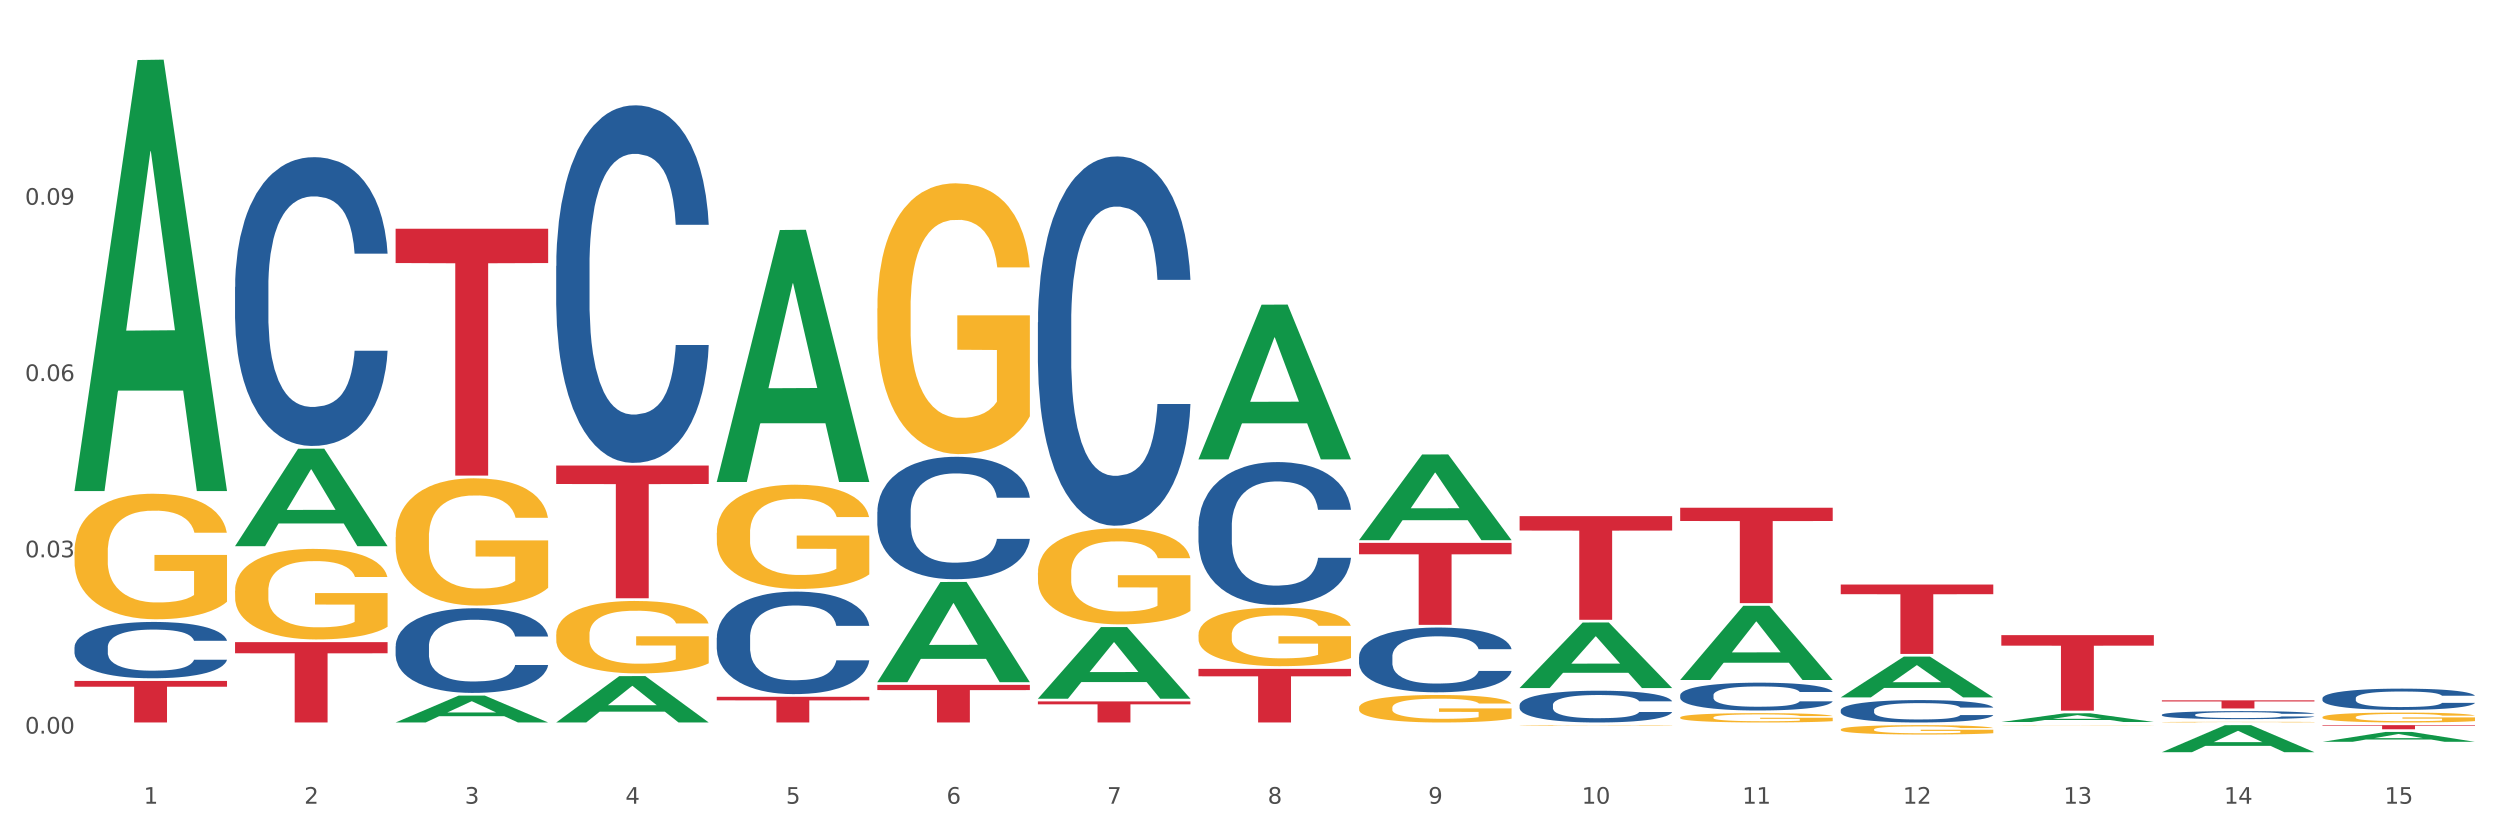 <?xml version="1.0" encoding="utf-8" standalone="no"?>
<!DOCTYPE svg PUBLIC "-//W3C//DTD SVG 1.1//EN"
  "http://www.w3.org/Graphics/SVG/1.1/DTD/svg11.dtd">
<svg xmlns:xlink="http://www.w3.org/1999/xlink" width="1080pt" height="360pt" viewBox="0 0 1080 360" xmlns="http://www.w3.org/2000/svg" version="1.1">
 <rect x="0" y="0" width="1080" height="360" fill="#333333" stroke="none"/>
 <defs>
  <style type="text/css">*{stroke-linejoin: round; stroke-linecap: butt}</style>
 </defs>
 <g id="figure_1">
  <g id="patch_1">
   <path d="M 0 360 
L 1080 360 
L 1080 0 
L 0 0 
z
" style="fill: #ffffff; stroke: #ffffff; stroke-linejoin: miter"/>
  </g>
  <g id="axes_1">
   <g id="matplotlib.axis_1">
    <g id="xtick_1">
     <g id="text_1">
      <!-- 1 -->
      <g style="fill: #4d4d4d" transform="translate(62.07 347.204) scale(0.096 -0.096)">
       <defs>
        <path id="DejaVuSans-31" d="M 794 531 
L 1825 531 
L 1825 4091 
L 703 3866 
L 703 4441 
L 1819 4666 
L 2450 4666 
L 2450 531 
L 3481 531 
L 3481 0 
L 794 0 
L 794 531 
z
" transform="scale(0.016)"/>
       </defs>
       <use xlink:href="#DejaVuSans-31"/>
      </g>
     </g>
    </g>
    <g id="xtick_2">
     <g id="text_2">
      <!-- 2 -->
      <g style="fill: #4d4d4d" transform="translate(131.436 347.204) scale(0.096 -0.096)">
       <defs>
        <path id="DejaVuSans-32" d="M 1228 531 
L 3431 531 
L 3431 0 
L 469 0 
L 469 531 
Q 828 903 1448 1529 
Q 2069 2156 2228 2338 
Q 2531 2678 2651 2914 
Q 2772 3150 2772 3378 
Q 2772 3750 2511 3984 
Q 2250 4219 1831 4219 
Q 1534 4219 1204 4116 
Q 875 4013 500 3803 
L 500 4441 
Q 881 4594 1212 4672 
Q 1544 4750 1819 4750 
Q 2544 4750 2975 4387 
Q 3406 4025 3406 3419 
Q 3406 3131 3298 2873 
Q 3191 2616 2906 2266 
Q 2828 2175 2409 1742 
Q 1991 1309 1228 531 
z
" transform="scale(0.016)"/>
       </defs>
       <use xlink:href="#DejaVuSans-32"/>
      </g>
     </g>
    </g>
    <g id="xtick_3">
     <g id="text_3">
      <!-- 3 -->
      <g style="fill: #4d4d4d" transform="translate(200.802 347.204) scale(0.096 -0.096)">
       <defs>
        <path id="DejaVuSans-33" d="M 2597 2516 
Q 3050 2419 3304 2112 
Q 3559 1806 3559 1356 
Q 3559 666 3084 287 
Q 2609 -91 1734 -91 
Q 1441 -91 1130 -33 
Q 819 25 488 141 
L 488 750 
Q 750 597 1062 519 
Q 1375 441 1716 441 
Q 2309 441 2620 675 
Q 2931 909 2931 1356 
Q 2931 1769 2642 2001 
Q 2353 2234 1838 2234 
L 1294 2234 
L 1294 2753 
L 1863 2753 
Q 2328 2753 2575 2939 
Q 2822 3125 2822 3475 
Q 2822 3834 2567 4026 
Q 2313 4219 1838 4219 
Q 1578 4219 1281 4162 
Q 984 4106 628 3988 
L 628 4550 
Q 988 4650 1302 4700 
Q 1616 4750 1894 4750 
Q 2613 4750 3031 4423 
Q 3450 4097 3450 3541 
Q 3450 3153 3228 2886 
Q 3006 2619 2597 2516 
z
" transform="scale(0.016)"/>
       </defs>
       <use xlink:href="#DejaVuSans-33"/>
      </g>
     </g>
    </g>
    <g id="xtick_4">
     <g id="text_4">
      <!-- 4 -->
      <g style="fill: #4d4d4d" transform="translate(270.169 347.204) scale(0.096 -0.096)">
       <defs>
        <path id="DejaVuSans-34" d="M 2419 4116 
L 825 1625 
L 2419 1625 
L 2419 4116 
z
M 2253 4666 
L 3047 4666 
L 3047 1625 
L 3713 1625 
L 3713 1100 
L 3047 1100 
L 3047 0 
L 2419 0 
L 2419 1100 
L 313 1100 
L 313 1709 
L 2253 4666 
z
" transform="scale(0.016)"/>
       </defs>
       <use xlink:href="#DejaVuSans-34"/>
      </g>
     </g>
    </g>
    <g id="xtick_5">
     <g id="text_5">
      <!-- 5 -->
      <g style="fill: #4d4d4d" transform="translate(339.535 347.204) scale(0.096 -0.096)">
       <defs>
        <path id="DejaVuSans-35" d="M 691 4666 
L 3169 4666 
L 3169 4134 
L 1269 4134 
L 1269 2991 
Q 1406 3038 1543 3061 
Q 1681 3084 1819 3084 
Q 2600 3084 3056 2656 
Q 3513 2228 3513 1497 
Q 3513 744 3044 326 
Q 2575 -91 1722 -91 
Q 1428 -91 1123 -41 
Q 819 9 494 109 
L 494 744 
Q 775 591 1075 516 
Q 1375 441 1709 441 
Q 2250 441 2565 725 
Q 2881 1009 2881 1497 
Q 2881 1984 2565 2268 
Q 2250 2553 1709 2553 
Q 1456 2553 1204 2497 
Q 953 2441 691 2322 
L 691 4666 
z
" transform="scale(0.016)"/>
       </defs>
       <use xlink:href="#DejaVuSans-35"/>
      </g>
     </g>
    </g>
    <g id="xtick_6">
     <g id="text_6">
      <!-- 6 -->
      <g style="fill: #4d4d4d" transform="translate(408.901 347.204) scale(0.096 -0.096)">
       <defs>
        <path id="DejaVuSans-36" d="M 2113 2584 
Q 1688 2584 1439 2293 
Q 1191 2003 1191 1497 
Q 1191 994 1439 701 
Q 1688 409 2113 409 
Q 2538 409 2786 701 
Q 3034 994 3034 1497 
Q 3034 2003 2786 2293 
Q 2538 2584 2113 2584 
z
M 3366 4563 
L 3366 3988 
Q 3128 4100 2886 4159 
Q 2644 4219 2406 4219 
Q 1781 4219 1451 3797 
Q 1122 3375 1075 2522 
Q 1259 2794 1537 2939 
Q 1816 3084 2150 3084 
Q 2853 3084 3261 2657 
Q 3669 2231 3669 1497 
Q 3669 778 3244 343 
Q 2819 -91 2113 -91 
Q 1303 -91 875 529 
Q 447 1150 447 2328 
Q 447 3434 972 4092 
Q 1497 4750 2381 4750 
Q 2619 4750 2861 4703 
Q 3103 4656 3366 4563 
z
" transform="scale(0.016)"/>
       </defs>
       <use xlink:href="#DejaVuSans-36"/>
      </g>
     </g>
    </g>
    <g id="xtick_7">
     <g id="text_7">
      <!-- 7 -->
      <g style="fill: #4d4d4d" transform="translate(478.267 347.204) scale(0.096 -0.096)">
       <defs>
        <path id="DejaVuSans-37" d="M 525 4666 
L 3525 4666 
L 3525 4397 
L 1831 0 
L 1172 0 
L 2766 4134 
L 525 4134 
L 525 4666 
z
" transform="scale(0.016)"/>
       </defs>
       <use xlink:href="#DejaVuSans-37"/>
      </g>
     </g>
    </g>
    <g id="xtick_8">
     <g id="text_8">
      <!-- 8 -->
      <g style="fill: #4d4d4d" transform="translate(547.634 347.204) scale(0.096 -0.096)">
       <defs>
        <path id="DejaVuSans-38" d="M 2034 2216 
Q 1584 2216 1326 1975 
Q 1069 1734 1069 1313 
Q 1069 891 1326 650 
Q 1584 409 2034 409 
Q 2484 409 2743 651 
Q 3003 894 3003 1313 
Q 3003 1734 2745 1975 
Q 2488 2216 2034 2216 
z
M 1403 2484 
Q 997 2584 770 2862 
Q 544 3141 544 3541 
Q 544 4100 942 4425 
Q 1341 4750 2034 4750 
Q 2731 4750 3128 4425 
Q 3525 4100 3525 3541 
Q 3525 3141 3298 2862 
Q 3072 2584 2669 2484 
Q 3125 2378 3379 2068 
Q 3634 1759 3634 1313 
Q 3634 634 3220 271 
Q 2806 -91 2034 -91 
Q 1263 -91 848 271 
Q 434 634 434 1313 
Q 434 1759 690 2068 
Q 947 2378 1403 2484 
z
M 1172 3481 
Q 1172 3119 1398 2916 
Q 1625 2713 2034 2713 
Q 2441 2713 2670 2916 
Q 2900 3119 2900 3481 
Q 2900 3844 2670 4047 
Q 2441 4250 2034 4250 
Q 1625 4250 1398 4047 
Q 1172 3844 1172 3481 
z
" transform="scale(0.016)"/>
       </defs>
       <use xlink:href="#DejaVuSans-38"/>
      </g>
     </g>
    </g>
    <g id="xtick_9">
     <g id="text_9">
      <!-- 9 -->
      <g style="fill: #4d4d4d" transform="translate(617 347.204) scale(0.096 -0.096)">
       <defs>
        <path id="DejaVuSans-39" d="M 703 97 
L 703 672 
Q 941 559 1184 500 
Q 1428 441 1663 441 
Q 2288 441 2617 861 
Q 2947 1281 2994 2138 
Q 2813 1869 2534 1725 
Q 2256 1581 1919 1581 
Q 1219 1581 811 2004 
Q 403 2428 403 3163 
Q 403 3881 828 4315 
Q 1253 4750 1959 4750 
Q 2769 4750 3195 4129 
Q 3622 3509 3622 2328 
Q 3622 1225 3098 567 
Q 2575 -91 1691 -91 
Q 1453 -91 1209 -44 
Q 966 3 703 97 
z
M 1959 2075 
Q 2384 2075 2632 2365 
Q 2881 2656 2881 3163 
Q 2881 3666 2632 3958 
Q 2384 4250 1959 4250 
Q 1534 4250 1286 3958 
Q 1038 3666 1038 3163 
Q 1038 2656 1286 2365 
Q 1534 2075 1959 2075 
z
" transform="scale(0.016)"/>
       </defs>
       <use xlink:href="#DejaVuSans-39"/>
      </g>
     </g>
    </g>
    <g id="xtick_10">
     <g id="text_10">
      <!-- 10 -->
      <g style="fill: #4d4d4d" transform="translate(683.312 347.204) scale(0.096 -0.096)">
       <defs>
        <path id="DejaVuSans-30" d="M 2034 4250 
Q 1547 4250 1301 3770 
Q 1056 3291 1056 2328 
Q 1056 1369 1301 889 
Q 1547 409 2034 409 
Q 2525 409 2770 889 
Q 3016 1369 3016 2328 
Q 3016 3291 2770 3770 
Q 2525 4250 2034 4250 
z
M 2034 4750 
Q 2819 4750 3233 4129 
Q 3647 3509 3647 2328 
Q 3647 1150 3233 529 
Q 2819 -91 2034 -91 
Q 1250 -91 836 529 
Q 422 1150 422 2328 
Q 422 3509 836 4129 
Q 1250 4750 2034 4750 
z
" transform="scale(0.016)"/>
       </defs>
       <use xlink:href="#DejaVuSans-31"/>
       <use xlink:href="#DejaVuSans-30" transform="translate(63.623 0)"/>
      </g>
     </g>
    </g>
    <g id="xtick_11">
     <g id="text_11">
      <!-- 11 -->
      <g style="fill: #4d4d4d" transform="translate(752.678 347.204) scale(0.096 -0.096)">
       <use xlink:href="#DejaVuSans-31"/>
       <use xlink:href="#DejaVuSans-31" transform="translate(63.623 0)"/>
      </g>
     </g>
    </g>
    <g id="xtick_12">
     <g id="text_12">
      <!-- 12 -->
      <g style="fill: #4d4d4d" transform="translate(822.044 347.204) scale(0.096 -0.096)">
       <use xlink:href="#DejaVuSans-31"/>
       <use xlink:href="#DejaVuSans-32" transform="translate(63.623 0)"/>
      </g>
     </g>
    </g>
    <g id="xtick_13">
     <g id="text_13">
      <!-- 13 -->
      <g style="fill: #4d4d4d" transform="translate(891.411 347.204) scale(0.096 -0.096)">
       <use xlink:href="#DejaVuSans-31"/>
       <use xlink:href="#DejaVuSans-33" transform="translate(63.623 0)"/>
      </g>
     </g>
    </g>
    <g id="xtick_14">
     <g id="text_14">
      <!-- 14 -->
      <g style="fill: #4d4d4d" transform="translate(960.777 347.204) scale(0.096 -0.096)">
       <use xlink:href="#DejaVuSans-31"/>
       <use xlink:href="#DejaVuSans-34" transform="translate(63.623 0)"/>
      </g>
     </g>
    </g>
    <g id="xtick_15">
     <g id="text_15">
      <!-- 15 -->
      <g style="fill: #4d4d4d" transform="translate(1030.143 347.204) scale(0.096 -0.096)">
       <use xlink:href="#DejaVuSans-31"/>
       <use xlink:href="#DejaVuSans-35" transform="translate(63.623 0)"/>
      </g>
     </g>
    </g>
    <g id="xtick_16"/>
    <g id="xtick_17"/>
    <g id="xtick_18"/>
    <g id="xtick_19"/>
    <g id="xtick_20"/>
    <g id="xtick_21"/>
    <g id="xtick_22"/>
    <g id="xtick_23"/>
    <g id="xtick_24"/>
    <g id="xtick_25"/>
    <g id="xtick_26"/>
    <g id="xtick_27"/>
    <g id="xtick_28"/>
    <g id="xtick_29"/>
   </g>
   <g id="matplotlib.axis_2">
    <g id="ytick_1">
     <g id="text_16">
      <!-- 0.00 -->
      <g style="fill: #4d4d4d" transform="translate(10.8 316.912) scale(0.096 -0.096)">
       <defs>
        <path id="DejaVuSans-2e" d="M 684 794 
L 1344 794 
L 1344 0 
L 684 0 
L 684 794 
z
" transform="scale(0.016)"/>
       </defs>
       <use xlink:href="#DejaVuSans-30"/>
       <use xlink:href="#DejaVuSans-2e" transform="translate(63.623 0)"/>
       <use xlink:href="#DejaVuSans-30" transform="translate(95.41 0)"/>
       <use xlink:href="#DejaVuSans-30" transform="translate(159.033 0)"/>
      </g>
     </g>
    </g>
    <g id="ytick_2">
     <g id="text_17">
      <!-- 0.03 -->
      <g style="fill: #4d4d4d" transform="translate(10.8 240.758) scale(0.096 -0.096)">
       <use xlink:href="#DejaVuSans-30"/>
       <use xlink:href="#DejaVuSans-2e" transform="translate(63.623 0)"/>
       <use xlink:href="#DejaVuSans-30" transform="translate(95.41 0)"/>
       <use xlink:href="#DejaVuSans-33" transform="translate(159.033 0)"/>
      </g>
     </g>
    </g>
    <g id="ytick_3">
     <g id="text_18">
      <!-- 0.06 -->
      <g style="fill: #4d4d4d" transform="translate(10.8 164.605) scale(0.096 -0.096)">
       <use xlink:href="#DejaVuSans-30"/>
       <use xlink:href="#DejaVuSans-2e" transform="translate(63.623 0)"/>
       <use xlink:href="#DejaVuSans-30" transform="translate(95.41 0)"/>
       <use xlink:href="#DejaVuSans-36" transform="translate(159.033 0)"/>
      </g>
     </g>
    </g>
    <g id="ytick_4">
     <g id="text_19">
      <!-- 0.09 -->
      <g style="fill: #4d4d4d" transform="translate(10.8 88.452) scale(0.096 -0.096)">
       <use xlink:href="#DejaVuSans-30"/>
       <use xlink:href="#DejaVuSans-2e" transform="translate(63.623 0)"/>
       <use xlink:href="#DejaVuSans-30" transform="translate(95.41 0)"/>
       <use xlink:href="#DejaVuSans-39" transform="translate(159.033 0)"/>
      </g>
     </g>
    </g>
    <g id="ytick_5"/>
    <g id="ytick_6"/>
    <g id="ytick_7"/>
    <g id="ytick_8"/>
   </g>
   <g id="PolyCollection_1">
    <path d="M 32.175 211.787 
L 32.243 211.612 
L 59.417 25.935 
L 70.695 25.759 
L 98.073 212.137 
L 85.029 212.137 
L 79.119 168.736 
L 51.061 168.736 
L 50.857 169.436 
L 45.151 212.137 
L 32.175 212.137 
L 32.175 211.787 
L 54.594 142.836 
L 75.586 142.661 
L 65.192 65.485 
L 65.056 65.135 
L 64.92 65.66 
L 54.526 142.661 
L 54.594 142.836 
L 32.175 211.787 
z
" clip-path="url(#p461b9de5b8)" style="fill: #109648"/>
    <path d="M 309.64 275.47 
L 309.718 275.43 
L 309.718 274.297 
L 309.951 272.76 
L 310.808 269.929 
L 311.899 267.785 
L 313.768 265.277 
L 314.781 264.225 
L 316.105 263.052 
L 318.831 261.151 
L 321.947 259.533 
L 324.128 258.643 
L 325.764 258.076 
L 329.425 257.065 
L 331.528 256.62 
L 333.709 256.256 
L 335.578 256.013 
L 338.694 255.73 
L 341.187 255.609 
L 344.069 255.568 
L 346.484 255.609 
L 349.677 255.771 
L 354.351 256.256 
L 356.142 256.539 
L 358.557 257.025 
L 361.05 257.672 
L 363.075 258.319 
L 365.412 259.249 
L 367.826 260.463 
L 370.163 262 
L 371.799 263.416 
L 373.123 264.913 
L 374.291 266.733 
L 375.148 268.715 
L 375.538 270.373 
L 361.283 270.373 
L 360.894 268.877 
L 360.115 267.259 
L 359.336 266.167 
L 358.479 265.277 
L 357.155 264.265 
L 355.987 263.618 
L 354.039 262.85 
L 352.248 262.364 
L 350.768 262.081 
L 348.976 261.838 
L 345.159 261.596 
L 342.433 261.596 
L 340.719 261.676 
L 338.616 261.879 
L 336.825 262.162 
L 334.722 262.647 
L 333.086 263.173 
L 331.45 263.861 
L 330.515 264.346 
L 329.113 265.236 
L 328.179 265.964 
L 326.932 267.218 
L 326.231 268.108 
L 324.985 270.414 
L 324.44 272.113 
L 324.206 273.286 
L 324.05 274.58 
L 324.05 280.891 
L 324.518 283.722 
L 324.907 284.936 
L 325.53 286.311 
L 326.699 288.091 
L 328.412 289.831 
L 330.204 291.085 
L 331.684 291.853 
L 333.086 292.419 
L 334.488 292.864 
L 336.202 293.269 
L 337.604 293.512 
L 339.707 293.754 
L 342.199 293.876 
L 344.147 293.876 
L 348.119 293.673 
L 349.911 293.471 
L 351.624 293.188 
L 353.494 292.743 
L 354.974 292.258 
L 355.831 291.894 
L 357.233 291.125 
L 358.323 290.316 
L 359.258 289.386 
L 359.881 288.577 
L 360.582 287.363 
L 361.127 285.988 
L 361.283 285.26 
L 375.538 285.26 
L 375.226 286.716 
L 374.681 288.132 
L 373.59 290.033 
L 372.734 291.125 
L 371.409 292.46 
L 370.007 293.592 
L 368.06 294.846 
L 366.268 295.777 
L 364.399 296.586 
L 362.374 297.314 
L 358.713 298.325 
L 357.389 298.608 
L 354.584 299.094 
L 352.403 299.377 
L 349.21 299.66 
L 345.938 299.822 
L 342.511 299.862 
L 339.473 299.782 
L 336.124 299.539 
L 334.021 299.296 
L 331.684 298.932 
L 328.957 298.366 
L 326.387 297.678 
L 323.972 296.869 
L 321.713 295.939 
L 319.61 294.887 
L 316.884 293.148 
L 314.859 291.449 
L 313.379 289.871 
L 312.366 288.536 
L 311.354 286.837 
L 310.808 285.664 
L 309.951 282.832 
L 309.64 280.203 
L 309.64 275.47 
z
" clip-path="url(#p461b9de5b8)" style="fill: #255c99"/>
    <path d="M 240.274 114.901 
L 240.352 114.76 
L 240.352 110.81 
L 240.585 105.449 
L 241.442 95.574 
L 242.533 88.097 
L 244.402 79.35 
L 245.415 75.682 
L 246.739 71.591 
L 249.465 64.96 
L 252.581 59.317 
L 254.762 56.214 
L 256.398 54.239 
L 260.059 50.712 
L 262.162 49.16 
L 264.343 47.89 
L 266.212 47.044 
L 269.328 46.056 
L 271.821 45.633 
L 274.703 45.492 
L 277.117 45.633 
L 280.311 46.198 
L 284.985 47.89 
L 286.776 48.878 
L 289.191 50.571 
L 291.683 52.828 
L 293.709 55.085 
L 296.045 58.33 
L 298.46 62.562 
L 300.797 67.923 
L 302.433 72.861 
L 303.757 78.08 
L 304.925 84.429 
L 305.782 91.341 
L 306.172 97.125 
L 291.917 97.125 
L 291.528 91.906 
L 290.749 86.263 
L 289.97 82.454 
L 289.113 79.35 
L 287.789 75.823 
L 286.62 73.566 
L 284.673 70.886 
L 282.881 69.193 
L 281.401 68.205 
L 279.61 67.359 
L 275.793 66.512 
L 273.067 66.512 
L 271.353 66.794 
L 269.25 67.5 
L 267.458 68.487 
L 265.355 70.18 
L 263.72 72.014 
L 262.084 74.412 
L 261.149 76.105 
L 259.747 79.209 
L 258.812 81.748 
L 257.566 86.122 
L 256.865 89.225 
L 255.619 97.266 
L 255.073 103.192 
L 254.84 107.283 
L 254.684 111.797 
L 254.684 133.805 
L 255.151 143.68 
L 255.541 147.912 
L 256.164 152.709 
L 257.332 158.916 
L 259.046 164.982 
L 260.838 169.356 
L 262.318 172.036 
L 263.72 174.011 
L 265.122 175.563 
L 266.835 176.974 
L 268.237 177.82 
L 270.341 178.666 
L 272.833 179.09 
L 274.78 179.09 
L 278.753 178.384 
L 280.545 177.679 
L 282.258 176.691 
L 284.128 175.14 
L 285.608 173.447 
L 286.465 172.177 
L 287.867 169.497 
L 288.957 166.675 
L 289.892 163.43 
L 290.515 160.609 
L 291.216 156.377 
L 291.761 151.58 
L 291.917 149.041 
L 306.172 149.041 
L 305.86 154.119 
L 305.315 159.057 
L 304.224 165.688 
L 303.367 169.497 
L 302.043 174.152 
L 300.641 178.102 
L 298.694 182.475 
L 296.902 185.72 
L 295.033 188.542 
L 293.008 191.081 
L 289.347 194.608 
L 288.022 195.595 
L 285.218 197.288 
L 283.037 198.276 
L 279.844 199.263 
L 276.572 199.828 
L 273.145 199.969 
L 270.107 199.687 
L 266.757 198.84 
L 264.654 197.994 
L 262.318 196.724 
L 259.591 194.749 
L 257.021 192.351 
L 254.606 189.529 
L 252.347 186.284 
L 250.244 182.617 
L 247.518 176.55 
L 245.493 170.625 
L 244.013 165.123 
L 243 160.468 
L 241.987 154.543 
L 241.442 150.452 
L 240.585 140.576 
L 240.274 131.406 
L 240.274 114.901 
z
" clip-path="url(#p461b9de5b8)" style="fill: #255c99"/>
    <path d="M 170.907 279.198 
L 170.985 279.165 
L 170.985 278.229 
L 171.219 276.96 
L 172.076 274.622 
L 173.166 272.851 
L 175.036 270.78 
L 176.048 269.912 
L 177.373 268.943 
L 180.099 267.373 
L 183.215 266.037 
L 185.396 265.302 
L 187.031 264.835 
L 190.692 264 
L 192.796 263.632 
L 194.977 263.332 
L 196.846 263.131 
L 199.962 262.897 
L 202.454 262.797 
L 205.336 262.764 
L 207.751 262.797 
L 210.945 262.931 
L 215.618 263.332 
L 217.41 263.565 
L 219.825 263.966 
L 222.317 264.501 
L 224.342 265.035 
L 226.679 265.803 
L 229.094 266.805 
L 231.431 268.075 
L 233.066 269.244 
L 234.391 270.48 
L 235.559 271.983 
L 236.416 273.62 
L 236.805 274.989 
L 222.551 274.989 
L 222.161 273.753 
L 221.382 272.417 
L 220.604 271.515 
L 219.747 270.78 
L 218.422 269.945 
L 217.254 269.411 
L 215.307 268.776 
L 213.515 268.375 
L 212.035 268.142 
L 210.244 267.941 
L 206.427 267.741 
L 203.701 267.741 
L 201.987 267.808 
L 199.884 267.975 
L 198.092 268.208 
L 195.989 268.609 
L 194.353 269.043 
L 192.718 269.611 
L 191.783 270.012 
L 190.381 270.747 
L 189.446 271.348 
L 188.2 272.384 
L 187.499 273.119 
L 186.252 275.023 
L 185.707 276.426 
L 185.474 277.394 
L 185.318 278.463 
L 185.318 283.674 
L 185.785 286.012 
L 186.175 287.014 
L 186.798 288.15 
L 187.966 289.62 
L 189.68 291.056 
L 191.471 292.092 
L 192.951 292.726 
L 194.353 293.194 
L 195.755 293.561 
L 197.469 293.895 
L 198.871 294.096 
L 200.974 294.296 
L 203.467 294.396 
L 205.414 294.396 
L 209.387 294.229 
L 211.178 294.062 
L 212.892 293.829 
L 214.761 293.461 
L 216.241 293.06 
L 217.098 292.76 
L 218.5 292.125 
L 219.591 291.457 
L 220.526 290.689 
L 221.149 290.021 
L 221.85 289.019 
L 222.395 287.883 
L 222.551 287.282 
L 236.805 287.282 
L 236.494 288.484 
L 235.949 289.653 
L 234.858 291.223 
L 234.001 292.125 
L 232.677 293.227 
L 231.275 294.163 
L 229.328 295.198 
L 227.536 295.966 
L 225.667 296.634 
L 223.641 297.236 
L 219.98 298.071 
L 218.656 298.305 
L 215.852 298.705 
L 213.671 298.939 
L 210.477 299.173 
L 207.206 299.307 
L 203.779 299.34 
L 200.741 299.273 
L 197.391 299.073 
L 195.288 298.872 
L 192.951 298.572 
L 190.225 298.104 
L 187.655 297.536 
L 185.24 296.868 
L 182.981 296.1 
L 180.878 295.232 
L 178.152 293.795 
L 176.126 292.392 
L 174.646 291.09 
L 173.634 289.987 
L 172.621 288.584 
L 172.076 287.616 
L 171.219 285.277 
L 170.907 283.106 
L 170.907 279.198 
z
" clip-path="url(#p461b9de5b8)" style="fill: #255c99"/>
    <path d="M 101.541 123.954 
L 101.619 123.84 
L 101.619 120.65 
L 101.853 116.32 
L 102.71 108.344 
L 103.8 102.305 
L 105.67 95.241 
L 106.682 92.278 
L 108.006 88.974 
L 110.733 83.619 
L 113.848 79.061 
L 116.029 76.554 
L 117.665 74.959 
L 121.326 72.111 
L 123.429 70.857 
L 125.61 69.832 
L 127.48 69.148 
L 130.595 68.351 
L 133.088 68.009 
L 135.97 67.895 
L 138.385 68.009 
L 141.578 68.465 
L 146.252 69.832 
L 148.044 70.63 
L 150.458 71.997 
L 152.951 73.82 
L 154.976 75.643 
L 157.313 78.264 
L 159.728 81.682 
L 162.064 86.012 
L 163.7 90 
L 165.024 94.215 
L 166.193 99.343 
L 167.05 104.926 
L 167.439 109.597 
L 153.185 109.597 
L 152.795 105.382 
L 152.016 100.824 
L 151.237 97.747 
L 150.38 95.241 
L 149.056 92.392 
L 147.888 90.569 
L 145.941 88.404 
L 144.149 87.037 
L 142.669 86.239 
L 140.877 85.556 
L 137.061 84.872 
L 134.334 84.872 
L 132.621 85.1 
L 130.518 85.67 
L 128.726 86.467 
L 126.623 87.835 
L 124.987 89.316 
L 123.351 91.253 
L 122.417 92.62 
L 121.015 95.127 
L 120.08 97.178 
L 118.834 100.71 
L 118.133 103.217 
L 116.886 109.711 
L 116.341 114.497 
L 116.107 117.801 
L 115.952 121.447 
L 115.952 139.222 
L 116.419 147.198 
L 116.808 150.616 
L 117.431 154.49 
L 118.6 159.503 
L 120.314 164.403 
L 122.105 167.935 
L 123.585 170.1 
L 124.987 171.695 
L 126.389 172.948 
L 128.103 174.088 
L 129.505 174.771 
L 131.608 175.455 
L 134.101 175.797 
L 136.048 175.797 
L 140.021 175.227 
L 141.812 174.657 
L 143.526 173.86 
L 145.395 172.607 
L 146.875 171.239 
L 147.732 170.214 
L 149.134 168.049 
L 150.225 165.77 
L 151.159 163.149 
L 151.783 160.871 
L 152.484 157.452 
L 153.029 153.578 
L 153.185 151.528 
L 167.439 151.528 
L 167.128 155.629 
L 166.582 159.617 
L 165.492 164.973 
L 164.635 168.049 
L 163.311 171.809 
L 161.909 174.999 
L 159.961 178.531 
L 158.17 181.152 
L 156.3 183.431 
L 154.275 185.482 
L 150.614 188.33 
L 149.29 189.128 
L 146.486 190.495 
L 144.305 191.293 
L 141.111 192.09 
L 137.84 192.546 
L 134.412 192.66 
L 131.374 192.432 
L 128.025 191.749 
L 125.922 191.065 
L 123.585 190.039 
L 120.859 188.444 
L 118.288 186.507 
L 115.874 184.229 
L 113.615 181.608 
L 111.512 178.645 
L 108.785 173.746 
L 106.76 168.96 
L 105.28 164.517 
L 104.267 160.757 
L 103.255 155.971 
L 102.71 152.667 
L 101.853 144.691 
L 101.541 137.285 
L 101.541 123.954 
z
" clip-path="url(#p461b9de5b8)" style="fill: #255c99"/>
    <path d="M 32.175 279.615 
L 32.253 279.593 
L 32.253 278.971 
L 32.487 278.126 
L 33.343 276.57 
L 34.434 275.392 
L 36.303 274.014 
L 37.316 273.436 
L 38.64 272.791 
L 41.366 271.746 
L 44.482 270.857 
L 46.663 270.368 
L 48.299 270.057 
L 51.96 269.501 
L 54.063 269.256 
L 56.244 269.056 
L 58.114 268.923 
L 61.229 268.767 
L 63.722 268.701 
L 66.604 268.678 
L 69.019 268.701 
L 72.212 268.79 
L 76.886 269.056 
L 78.677 269.212 
L 81.092 269.479 
L 83.585 269.834 
L 85.61 270.19 
L 87.947 270.701 
L 90.361 271.368 
L 92.698 272.213 
L 94.334 272.991 
L 95.658 273.813 
L 96.827 274.814 
L 97.683 275.903 
L 98.073 276.814 
L 83.818 276.814 
L 83.429 275.992 
L 82.65 275.103 
L 81.871 274.503 
L 81.014 274.014 
L 79.69 273.458 
L 78.522 273.102 
L 76.574 272.68 
L 74.783 272.413 
L 73.303 272.257 
L 71.511 272.124 
L 67.694 271.991 
L 64.968 271.991 
L 63.255 272.035 
L 61.151 272.146 
L 59.36 272.302 
L 57.257 272.569 
L 55.621 272.858 
L 53.985 273.236 
L 53.05 273.502 
L 51.648 273.991 
L 50.714 274.391 
L 49.467 275.081 
L 48.766 275.57 
L 47.52 276.837 
L 46.975 277.77 
L 46.741 278.415 
L 46.585 279.126 
L 46.585 282.594 
L 47.053 284.15 
L 47.442 284.817 
L 48.065 285.573 
L 49.234 286.551 
L 50.947 287.507 
L 52.739 288.196 
L 54.219 288.618 
L 55.621 288.93 
L 57.023 289.174 
L 58.737 289.396 
L 60.139 289.53 
L 62.242 289.663 
L 64.734 289.73 
L 66.682 289.73 
L 70.654 289.619 
L 72.446 289.508 
L 74.16 289.352 
L 76.029 289.107 
L 77.509 288.841 
L 78.366 288.641 
L 79.768 288.218 
L 80.858 287.774 
L 81.793 287.262 
L 82.416 286.818 
L 83.117 286.151 
L 83.663 285.395 
L 83.818 284.995 
L 98.073 284.995 
L 97.761 285.795 
L 97.216 286.573 
L 96.126 287.618 
L 95.269 288.218 
L 93.945 288.952 
L 92.542 289.574 
L 90.595 290.263 
L 88.804 290.775 
L 86.934 291.219 
L 84.909 291.619 
L 81.248 292.175 
L 79.924 292.331 
L 77.12 292.598 
L 74.939 292.753 
L 71.745 292.909 
L 68.473 292.998 
L 65.046 293.02 
L 62.008 292.975 
L 58.659 292.842 
L 56.556 292.709 
L 54.219 292.509 
L 51.493 292.197 
L 48.922 291.82 
L 46.507 291.375 
L 44.248 290.864 
L 42.145 290.286 
L 39.419 289.33 
L 37.394 288.396 
L 35.914 287.529 
L 34.901 286.796 
L 33.889 285.862 
L 33.343 285.217 
L 32.487 283.661 
L 32.175 282.216 
L 32.175 279.615 
z
" clip-path="url(#p461b9de5b8)" style="fill: #255c99"/>
    <path d="M 32.175 294.17 
L 98.073 294.17 
L 98.073 296.664 
L 72.151 296.68 
L 72.151 312.114 
L 57.941 312.114 
L 57.941 296.68 
L 32.175 296.664 
L 32.175 294.187 
L 32.175 294.17 
z
" clip-path="url(#p461b9de5b8)" style="fill: #d62839"/>
    <path d="M 101.541 277.392 
L 167.439 277.392 
L 167.439 282.217 
L 141.517 282.25 
L 141.517 312.114 
L 127.307 312.114 
L 127.307 282.25 
L 101.541 282.217 
L 101.541 277.425 
L 101.541 277.392 
z
" clip-path="url(#p461b9de5b8)" style="fill: #d62839"/>
    <path d="M 170.907 98.811 
L 236.805 98.811 
L 236.805 113.633 
L 210.883 113.733 
L 210.883 205.469 
L 196.673 205.469 
L 196.673 113.733 
L 170.907 113.633 
L 170.907 98.911 
L 170.907 98.811 
z
" clip-path="url(#p461b9de5b8)" style="fill: #d62839"/>
    <path d="M 379.006 221.1 
L 379.084 221.052 
L 379.084 219.699 
L 379.318 217.864 
L 380.175 214.482 
L 381.265 211.922 
L 383.134 208.927 
L 384.147 207.671 
L 385.471 206.27 
L 388.198 203.999 
L 391.313 202.067 
L 393.494 201.004 
L 395.13 200.328 
L 398.791 199.12 
L 400.894 198.589 
L 403.075 198.154 
L 404.945 197.864 
L 408.06 197.526 
L 410.553 197.381 
L 413.435 197.333 
L 415.85 197.381 
L 419.043 197.574 
L 423.717 198.154 
L 425.509 198.492 
L 427.923 199.072 
L 430.416 199.845 
L 432.441 200.618 
L 434.778 201.729 
L 437.193 203.178 
L 439.529 205.014 
L 441.165 206.705 
L 442.489 208.492 
L 443.658 210.666 
L 444.515 213.033 
L 444.904 215.014 
L 430.65 215.014 
L 430.26 213.226 
L 429.481 211.294 
L 428.702 209.99 
L 427.845 208.927 
L 426.521 207.719 
L 425.353 206.946 
L 423.405 206.028 
L 421.614 205.449 
L 420.134 205.111 
L 418.342 204.821 
L 414.526 204.531 
L 411.799 204.531 
L 410.086 204.627 
L 407.982 204.869 
L 406.191 205.207 
L 404.088 205.787 
L 402.452 206.415 
L 400.816 207.236 
L 399.882 207.816 
L 398.479 208.879 
L 397.545 209.748 
L 396.298 211.246 
L 395.597 212.308 
L 394.351 215.062 
L 393.806 217.091 
L 393.572 218.492 
L 393.416 220.038 
L 393.416 227.574 
L 393.884 230.955 
L 394.273 232.404 
L 394.896 234.047 
L 396.065 236.172 
L 397.778 238.25 
L 399.57 239.747 
L 401.05 240.665 
L 402.452 241.341 
L 403.854 241.873 
L 405.568 242.356 
L 406.97 242.646 
L 409.073 242.936 
L 411.566 243.081 
L 413.513 243.081 
L 417.485 242.839 
L 419.277 242.597 
L 420.991 242.259 
L 422.86 241.728 
L 424.34 241.148 
L 425.197 240.713 
L 426.599 239.796 
L 427.69 238.829 
L 428.624 237.718 
L 429.247 236.752 
L 429.948 235.303 
L 430.494 233.66 
L 430.65 232.791 
L 444.904 232.791 
L 444.592 234.53 
L 444.047 236.221 
L 442.957 238.491 
L 442.1 239.796 
L 440.776 241.39 
L 439.374 242.742 
L 437.426 244.24 
L 435.635 245.351 
L 433.765 246.317 
L 431.74 247.187 
L 428.079 248.394 
L 426.755 248.733 
L 423.951 249.312 
L 421.77 249.65 
L 418.576 249.989 
L 415.304 250.182 
L 411.877 250.23 
L 408.839 250.133 
L 405.49 249.844 
L 403.387 249.554 
L 401.05 249.119 
L 398.324 248.443 
L 395.753 247.621 
L 393.339 246.655 
L 391.08 245.544 
L 388.976 244.288 
L 386.25 242.211 
L 384.225 240.182 
L 382.745 238.298 
L 381.732 236.704 
L 380.72 234.675 
L 380.175 233.274 
L 379.318 229.892 
L 379.006 226.752 
L 379.006 221.1 
z
" clip-path="url(#p461b9de5b8)" style="fill: #255c99"/>
    <path d="M 32.175 238.352 
L 32.253 238.302 
L 32.253 236.519 
L 32.408 234.984 
L 33.186 231.268 
L 34.353 228.197 
L 35.209 226.563 
L 36.065 225.225 
L 37.076 223.888 
L 38.321 222.501 
L 40.578 220.47 
L 41.978 219.429 
L 43.69 218.34 
L 46.802 216.755 
L 49.058 215.863 
L 51.392 215.12 
L 55.204 214.228 
L 57.694 213.832 
L 60.339 213.535 
L 63.529 213.337 
L 65.941 213.287 
L 71.231 213.436 
L 75.744 213.881 
L 77.922 214.228 
L 80.723 214.823 
L 82.201 215.219 
L 84.613 216.012 
L 87.103 217.052 
L 88.815 217.943 
L 91.382 219.628 
L 93.327 221.312 
L 95.116 223.392 
L 96.05 224.829 
L 96.75 226.166 
L 97.373 227.702 
L 97.995 230.129 
L 83.991 230.129 
L 83.446 228.395 
L 82.59 226.761 
L 81.346 225.176 
L 80.256 224.185 
L 78.389 222.946 
L 76.677 222.154 
L 74.888 221.559 
L 72.71 221.064 
L 70.998 220.816 
L 68.586 220.618 
L 63.84 220.668 
L 60.65 221.064 
L 58.472 221.559 
L 57.071 222.005 
L 55.827 222.501 
L 54.426 223.194 
L 52.792 224.234 
L 51.625 225.176 
L 50.458 226.364 
L 49.525 227.553 
L 48.669 228.94 
L 47.969 230.426 
L 47.424 231.962 
L 46.957 233.844 
L 46.568 236.965 
L 46.568 243.751 
L 46.724 245.287 
L 47.113 247.318 
L 47.58 248.854 
L 48.358 250.686 
L 49.058 251.925 
L 50.381 253.708 
L 51.859 255.194 
L 53.026 256.135 
L 54.193 256.928 
L 56.216 258.018 
L 58.472 258.909 
L 60.417 259.454 
L 63.062 259.949 
L 64.852 260.148 
L 66.408 260.247 
L 70.22 260.247 
L 72.943 260.098 
L 75.977 259.751 
L 78.311 259.306 
L 80.256 258.761 
L 82.435 257.869 
L 83.835 257.027 
L 83.835 246.674 
L 66.719 246.624 
L 66.719 239.739 
L 98.073 239.739 
L 98.073 259.949 
L 96.75 260.99 
L 95.272 261.931 
L 93.716 262.773 
L 91.382 263.813 
L 88.581 264.804 
L 86.091 265.497 
L 83.446 266.092 
L 80.334 266.637 
L 76.288 267.132 
L 73.799 267.33 
L 70.687 267.479 
L 67.03 267.528 
L 63.84 267.429 
L 60.728 267.182 
L 57.461 266.736 
L 54.271 266.092 
L 51.859 265.448 
L 49.447 264.655 
L 46.879 263.615 
L 44.857 262.624 
L 43.301 261.733 
L 41.589 260.593 
L 39.722 259.107 
L 38.321 257.77 
L 37.076 256.383 
L 35.754 254.6 
L 34.82 253.064 
L 33.887 251.132 
L 33.342 249.696 
L 32.72 247.467 
L 32.253 244.346 
L 32.175 238.352 
z
" clip-path="url(#p461b9de5b8)" style="fill: #f7b32b"/>
    <path d="M 379.006 295.864 
L 444.904 295.864 
L 444.904 298.122 
L 418.982 298.137 
L 418.982 312.114 
L 404.772 312.114 
L 404.772 298.137 
L 379.006 298.122 
L 379.006 295.879 
L 379.006 295.864 
z
" clip-path="url(#p461b9de5b8)" style="fill: #d62839"/>
    <path d="M 448.372 303.01 
L 514.27 303.01 
L 514.27 304.275 
L 488.348 304.283 
L 488.348 312.114 
L 474.138 312.114 
L 474.138 304.283 
L 448.372 304.275 
L 448.372 303.018 
L 448.372 303.01 
z
" clip-path="url(#p461b9de5b8)" style="fill: #d62839"/>
    <path d="M 517.739 288.94 
L 583.636 288.94 
L 583.636 292.161 
L 557.715 292.182 
L 557.715 312.114 
L 543.504 312.114 
L 543.504 292.182 
L 517.739 292.161 
L 517.739 288.962 
L 517.739 288.94 
z
" clip-path="url(#p461b9de5b8)" style="fill: #d62839"/>
    <path d="M 587.105 234.511 
L 653.003 234.511 
L 653.003 239.435 
L 627.081 239.468 
L 627.081 269.943 
L 612.871 269.943 
L 612.871 239.468 
L 587.105 239.435 
L 587.105 234.544 
L 587.105 234.511 
z
" clip-path="url(#p461b9de5b8)" style="fill: #d62839"/>
    <path d="M 656.471 222.975 
L 722.369 222.975 
L 722.369 229.197 
L 696.447 229.239 
L 696.447 267.749 
L 682.237 267.749 
L 682.237 229.239 
L 656.471 229.197 
L 656.471 223.017 
L 656.471 222.975 
z
" clip-path="url(#p461b9de5b8)" style="fill: #d62839"/>
    <path d="M 725.837 219.349 
L 791.735 219.349 
L 791.735 225.074 
L 765.813 225.112 
L 765.813 260.54 
L 751.603 260.54 
L 751.603 225.112 
L 725.837 225.074 
L 725.837 219.388 
L 725.837 219.349 
z
" clip-path="url(#p461b9de5b8)" style="fill: #d62839"/>
    <path d="M 795.203 252.528 
L 861.101 252.528 
L 861.101 256.692 
L 835.179 256.72 
L 835.179 282.49 
L 820.969 282.49 
L 820.969 256.72 
L 795.203 256.692 
L 795.203 252.556 
L 795.203 252.528 
z
" clip-path="url(#p461b9de5b8)" style="fill: #d62839"/>
    <path d="M 864.57 274.385 
L 930.468 274.385 
L 930.468 278.917 
L 904.546 278.947 
L 904.546 306.995 
L 890.335 306.995 
L 890.335 278.947 
L 864.57 278.917 
L 864.57 274.415 
L 864.57 274.385 
z
" clip-path="url(#p461b9de5b8)" style="fill: #d62839"/>
    <path d="M 309.64 301.012 
L 375.538 301.012 
L 375.538 302.555 
L 349.616 302.566 
L 349.616 312.114 
L 335.406 312.114 
L 335.406 302.566 
L 309.64 302.555 
L 309.64 301.023 
L 309.64 301.012 
z
" clip-path="url(#p461b9de5b8)" style="fill: #d62839"/>
    <path d="M 448.372 139.26 
L 448.45 139.114 
L 448.45 135.034 
L 448.684 129.498 
L 449.541 119.298 
L 450.631 111.575 
L 452.501 102.541 
L 453.513 98.753 
L 454.837 94.528 
L 457.564 87.679 
L 460.679 81.851 
L 462.861 78.645 
L 464.496 76.605 
L 468.157 72.963 
L 470.26 71.36 
L 472.441 70.049 
L 474.311 69.174 
L 477.427 68.154 
L 479.919 67.717 
L 482.801 67.572 
L 485.216 67.717 
L 488.41 68.3 
L 493.083 70.049 
L 494.875 71.069 
L 497.289 72.817 
L 499.782 75.148 
L 501.807 77.48 
L 504.144 80.831 
L 506.559 85.202 
L 508.896 90.739 
L 510.531 95.839 
L 511.856 101.23 
L 513.024 107.787 
L 513.881 114.927 
L 514.27 120.901 
L 500.016 120.901 
L 499.626 115.51 
L 498.847 109.681 
L 498.068 105.747 
L 497.212 102.541 
L 495.887 98.899 
L 494.719 96.567 
L 492.772 93.799 
L 490.98 92.051 
L 489.5 91.031 
L 487.709 90.156 
L 483.892 89.282 
L 481.165 89.282 
L 479.452 89.573 
L 477.349 90.302 
L 475.557 91.322 
L 473.454 93.07 
L 471.818 94.965 
L 470.183 97.442 
L 469.248 99.19 
L 467.846 102.396 
L 466.911 105.019 
L 465.665 109.535 
L 464.964 112.741 
L 463.717 121.046 
L 463.172 127.166 
L 462.938 131.392 
L 462.783 136.054 
L 462.783 158.785 
L 463.25 168.984 
L 463.639 173.356 
L 464.263 178.31 
L 465.431 184.721 
L 467.145 190.986 
L 468.936 195.503 
L 470.416 198.272 
L 471.818 200.312 
L 473.22 201.915 
L 474.934 203.372 
L 476.336 204.246 
L 478.439 205.12 
L 480.932 205.557 
L 482.879 205.557 
L 486.852 204.829 
L 488.643 204.1 
L 490.357 203.08 
L 492.226 201.477 
L 493.706 199.729 
L 494.563 198.418 
L 495.965 195.649 
L 497.056 192.735 
L 497.99 189.384 
L 498.614 186.469 
L 499.315 182.098 
L 499.86 177.144 
L 500.016 174.521 
L 514.27 174.521 
L 513.959 179.767 
L 513.413 184.867 
L 512.323 191.715 
L 511.466 195.649 
L 510.142 200.457 
L 508.74 204.537 
L 506.792 209.054 
L 505.001 212.406 
L 503.131 215.32 
L 501.106 217.942 
L 497.445 221.585 
L 496.121 222.605 
L 493.317 224.354 
L 491.136 225.374 
L 487.942 226.394 
L 484.671 226.976 
L 481.243 227.122 
L 478.206 226.831 
L 474.856 225.956 
L 472.753 225.082 
L 470.416 223.771 
L 467.69 221.731 
L 465.119 219.254 
L 462.705 216.34 
L 460.446 212.988 
L 458.343 209.2 
L 455.616 202.934 
L 453.591 196.815 
L 452.111 191.132 
L 451.099 186.324 
L 450.086 180.204 
L 449.541 175.978 
L 448.684 165.779 
L 448.372 156.308 
L 448.372 139.26 
z
" clip-path="url(#p461b9de5b8)" style="fill: #255c99"/>
    <path d="M 517.739 227.342 
L 517.816 227.285 
L 517.816 225.707 
L 518.05 223.565 
L 518.907 219.619 
L 519.997 216.632 
L 521.867 213.137 
L 522.88 211.671 
L 524.204 210.037 
L 526.93 207.387 
L 530.046 205.133 
L 532.227 203.893 
L 533.863 203.103 
L 537.523 201.694 
L 539.627 201.074 
L 541.808 200.567 
L 543.677 200.229 
L 546.793 199.834 
L 549.285 199.665 
L 552.167 199.609 
L 554.582 199.665 
L 557.776 199.89 
L 562.449 200.567 
L 564.241 200.961 
L 566.656 201.638 
L 569.148 202.54 
L 571.173 203.442 
L 573.51 204.738 
L 575.925 206.429 
L 578.262 208.571 
L 579.898 210.544 
L 581.222 212.63 
L 582.39 215.166 
L 583.247 217.928 
L 583.636 220.239 
L 569.382 220.239 
L 568.992 218.154 
L 568.214 215.899 
L 567.435 214.377 
L 566.578 213.137 
L 565.254 211.728 
L 564.085 210.826 
L 562.138 209.755 
L 560.346 209.078 
L 558.866 208.684 
L 557.075 208.346 
L 553.258 208.007 
L 550.532 208.007 
L 548.818 208.12 
L 546.715 208.402 
L 544.923 208.797 
L 542.82 209.473 
L 541.184 210.206 
L 539.549 211.164 
L 538.614 211.84 
L 537.212 213.081 
L 536.277 214.095 
L 535.031 215.843 
L 534.33 217.083 
L 533.084 220.296 
L 532.538 222.663 
L 532.305 224.298 
L 532.149 226.102 
L 532.149 234.895 
L 532.616 238.841 
L 533.006 240.532 
L 533.629 242.449 
L 534.797 244.929 
L 536.511 247.353 
L 538.302 249.1 
L 539.782 250.171 
L 541.184 250.96 
L 542.587 251.58 
L 544.3 252.144 
L 545.702 252.482 
L 547.805 252.82 
L 550.298 252.99 
L 552.245 252.99 
L 556.218 252.708 
L 558.009 252.426 
L 559.723 252.031 
L 561.593 251.411 
L 563.073 250.735 
L 563.929 250.227 
L 565.331 249.156 
L 566.422 248.029 
L 567.357 246.733 
L 567.98 245.605 
L 568.681 243.914 
L 569.226 241.998 
L 569.382 240.983 
L 583.636 240.983 
L 583.325 243.012 
L 582.78 244.985 
L 581.689 247.635 
L 580.832 249.156 
L 579.508 251.017 
L 578.106 252.595 
L 576.159 254.342 
L 574.367 255.639 
L 572.498 256.766 
L 570.472 257.781 
L 566.811 259.19 
L 565.487 259.585 
L 562.683 260.261 
L 560.502 260.656 
L 557.308 261.05 
L 554.037 261.276 
L 550.61 261.332 
L 547.572 261.219 
L 544.222 260.881 
L 542.119 260.543 
L 539.782 260.036 
L 537.056 259.246 
L 534.486 258.288 
L 532.071 257.161 
L 529.812 255.864 
L 527.709 254.399 
L 524.983 251.975 
L 522.957 249.607 
L 521.477 247.409 
L 520.465 245.549 
L 519.452 243.181 
L 518.907 241.547 
L 518.05 237.601 
L 517.739 233.937 
L 517.739 227.342 
z
" clip-path="url(#p461b9de5b8)" style="fill: #255c99"/>
    <path d="M 587.105 283.669 
L 587.183 283.644 
L 587.183 282.928 
L 587.416 281.957 
L 588.273 280.167 
L 589.364 278.812 
L 591.233 277.228 
L 592.246 276.563 
L 593.57 275.822 
L 596.296 274.62 
L 599.412 273.598 
L 601.593 273.035 
L 603.229 272.677 
L 606.89 272.038 
L 608.993 271.757 
L 611.174 271.527 
L 613.043 271.374 
L 616.159 271.195 
L 618.652 271.118 
L 621.534 271.093 
L 623.948 271.118 
L 627.142 271.22 
L 631.816 271.527 
L 633.607 271.706 
L 636.022 272.013 
L 638.514 272.422 
L 640.54 272.831 
L 642.877 273.419 
L 645.291 274.186 
L 647.628 275.157 
L 649.264 276.052 
L 650.588 276.997 
L 651.756 278.148 
L 652.613 279.4 
L 653.003 280.448 
L 638.748 280.448 
L 638.359 279.503 
L 637.58 278.48 
L 636.801 277.79 
L 635.944 277.228 
L 634.62 276.588 
L 633.451 276.179 
L 631.504 275.694 
L 629.713 275.387 
L 628.233 275.208 
L 626.441 275.055 
L 622.624 274.901 
L 619.898 274.901 
L 618.184 274.953 
L 616.081 275.08 
L 614.29 275.259 
L 612.186 275.566 
L 610.551 275.898 
L 608.915 276.333 
L 607.98 276.64 
L 606.578 277.202 
L 605.643 277.662 
L 604.397 278.455 
L 603.696 279.017 
L 602.45 280.474 
L 601.905 281.548 
L 601.671 282.289 
L 601.515 283.107 
L 601.515 287.094 
L 601.982 288.884 
L 602.372 289.651 
L 602.995 290.52 
L 604.163 291.645 
L 605.877 292.744 
L 607.669 293.536 
L 609.149 294.022 
L 610.551 294.38 
L 611.953 294.661 
L 613.666 294.916 
L 615.069 295.07 
L 617.172 295.223 
L 619.664 295.3 
L 621.612 295.3 
L 625.584 295.172 
L 627.376 295.044 
L 629.089 294.865 
L 630.959 294.584 
L 632.439 294.277 
L 633.296 294.047 
L 634.698 293.562 
L 635.788 293.05 
L 636.723 292.462 
L 637.346 291.951 
L 638.047 291.184 
L 638.592 290.315 
L 638.748 289.855 
L 653.003 289.855 
L 652.691 290.775 
L 652.146 291.67 
L 651.055 292.871 
L 650.199 293.562 
L 648.874 294.405 
L 647.472 295.121 
L 645.525 295.913 
L 643.733 296.501 
L 641.864 297.013 
L 639.839 297.473 
L 636.178 298.112 
L 634.853 298.291 
L 632.049 298.597 
L 629.868 298.776 
L 626.675 298.955 
L 623.403 299.058 
L 619.976 299.083 
L 616.938 299.032 
L 613.589 298.879 
L 611.485 298.725 
L 609.149 298.495 
L 606.422 298.137 
L 603.852 297.703 
L 601.437 297.191 
L 599.178 296.604 
L 597.075 295.939 
L 594.349 294.84 
L 592.324 293.766 
L 590.844 292.769 
L 589.831 291.926 
L 588.818 290.852 
L 588.273 290.111 
L 587.416 288.321 
L 587.105 286.66 
L 587.105 283.669 
z
" clip-path="url(#p461b9de5b8)" style="fill: #255c99"/>
    <path d="M 101.541 255.195 
L 101.619 255.16 
L 101.619 253.873 
L 101.775 252.765 
L 102.553 250.085 
L 103.72 247.87 
L 104.575 246.691 
L 105.431 245.726 
L 106.443 244.761 
L 107.688 243.761 
L 109.944 242.296 
L 111.344 241.545 
L 113.056 240.759 
L 116.168 239.616 
L 118.424 238.972 
L 120.758 238.436 
L 124.57 237.793 
L 127.06 237.507 
L 129.705 237.293 
L 132.895 237.15 
L 135.307 237.114 
L 140.598 237.221 
L 145.11 237.543 
L 147.289 237.793 
L 150.089 238.222 
L 151.568 238.508 
L 153.979 239.08 
L 156.469 239.83 
L 158.181 240.473 
L 160.748 241.688 
L 162.693 242.903 
L 164.483 244.404 
L 165.416 245.44 
L 166.117 246.405 
L 166.739 247.513 
L 167.361 249.264 
L 153.357 249.264 
L 152.812 248.013 
L 151.957 246.834 
L 150.712 245.69 
L 149.623 244.976 
L 147.755 244.082 
L 146.044 243.51 
L 144.254 243.082 
L 142.076 242.724 
L 140.364 242.546 
L 137.952 242.403 
L 133.206 242.438 
L 130.017 242.724 
L 127.838 243.082 
L 126.438 243.403 
L 125.193 243.761 
L 123.792 244.261 
L 122.159 245.011 
L 120.992 245.69 
L 119.825 246.548 
L 118.891 247.405 
L 118.035 248.406 
L 117.335 249.478 
L 116.79 250.586 
L 116.324 251.944 
L 115.935 254.195 
L 115.935 259.09 
L 116.09 260.198 
L 116.479 261.663 
L 116.946 262.771 
L 117.724 264.093 
L 118.424 264.986 
L 119.747 266.273 
L 121.225 267.345 
L 122.392 268.024 
L 123.559 268.595 
L 125.582 269.381 
L 127.838 270.025 
L 129.783 270.418 
L 132.428 270.775 
L 134.218 270.918 
L 135.774 270.989 
L 139.586 270.989 
L 142.309 270.882 
L 145.343 270.632 
L 147.678 270.311 
L 149.623 269.917 
L 151.801 269.274 
L 153.201 268.667 
L 153.201 261.199 
L 136.085 261.163 
L 136.085 256.196 
L 167.439 256.196 
L 167.439 270.775 
L 166.117 271.525 
L 164.638 272.204 
L 163.082 272.812 
L 160.748 273.562 
L 157.947 274.277 
L 155.458 274.777 
L 152.812 275.206 
L 149.7 275.599 
L 145.655 275.956 
L 143.165 276.099 
L 140.053 276.207 
L 136.396 276.242 
L 133.206 276.171 
L 130.094 275.992 
L 126.827 275.671 
L 123.637 275.206 
L 121.225 274.741 
L 118.813 274.17 
L 116.246 273.419 
L 114.223 272.705 
L 112.667 272.061 
L 110.955 271.24 
L 109.088 270.168 
L 107.688 269.203 
L 106.443 268.202 
L 105.12 266.916 
L 104.186 265.808 
L 103.253 264.415 
L 102.708 263.378 
L 102.086 261.77 
L 101.619 259.519 
L 101.541 255.195 
z
" clip-path="url(#p461b9de5b8)" style="fill: #f7b32b"/>
    <path d="M 170.907 232.032 
L 170.985 231.982 
L 170.985 230.174 
L 171.141 228.617 
L 171.919 224.85 
L 173.086 221.737 
L 173.942 220.079 
L 174.798 218.723 
L 175.809 217.367 
L 177.054 215.961 
L 179.31 213.902 
L 180.71 212.847 
L 182.422 211.742 
L 185.534 210.135 
L 187.79 209.231 
L 190.124 208.478 
L 193.937 207.574 
L 196.426 207.172 
L 199.072 206.871 
L 202.261 206.67 
L 204.673 206.619 
L 209.964 206.77 
L 214.476 207.222 
L 216.655 207.574 
L 219.456 208.176 
L 220.934 208.578 
L 223.346 209.382 
L 225.835 210.436 
L 227.547 211.34 
L 230.114 213.048 
L 232.059 214.756 
L 233.849 216.865 
L 234.783 218.321 
L 235.483 219.677 
L 236.105 221.234 
L 236.728 223.695 
L 222.723 223.695 
L 222.179 221.937 
L 221.323 220.28 
L 220.078 218.673 
L 218.989 217.669 
L 217.122 216.413 
L 215.41 215.609 
L 213.62 215.007 
L 211.442 214.504 
L 209.73 214.253 
L 207.319 214.052 
L 202.573 214.103 
L 199.383 214.504 
L 197.204 215.007 
L 195.804 215.459 
L 194.559 215.961 
L 193.159 216.664 
L 191.525 217.719 
L 190.358 218.673 
L 189.191 219.878 
L 188.257 221.084 
L 187.401 222.49 
L 186.701 223.997 
L 186.157 225.554 
L 185.69 227.462 
L 185.301 230.626 
L 185.301 237.507 
L 185.456 239.064 
L 185.845 241.123 
L 186.312 242.68 
L 187.09 244.538 
L 187.79 245.793 
L 189.113 247.601 
L 190.591 249.108 
L 191.758 250.062 
L 192.925 250.866 
L 194.948 251.971 
L 197.204 252.875 
L 199.149 253.427 
L 201.795 253.93 
L 203.584 254.13 
L 205.14 254.231 
L 208.952 254.231 
L 211.675 254.08 
L 214.71 253.729 
L 217.044 253.277 
L 218.989 252.724 
L 221.167 251.82 
L 222.568 250.966 
L 222.568 240.47 
L 205.451 240.42 
L 205.451 233.439 
L 236.805 233.439 
L 236.805 253.93 
L 235.483 254.984 
L 234.004 255.938 
L 232.448 256.792 
L 230.114 257.847 
L 227.314 258.851 
L 224.824 259.555 
L 222.179 260.157 
L 219.067 260.71 
L 215.021 261.212 
L 212.531 261.413 
L 209.419 261.563 
L 205.763 261.614 
L 202.573 261.513 
L 199.461 261.262 
L 196.193 260.81 
L 193.003 260.157 
L 190.591 259.504 
L 188.179 258.701 
L 185.612 257.646 
L 183.589 256.642 
L 182.033 255.738 
L 180.321 254.582 
L 178.454 253.076 
L 177.054 251.72 
L 175.809 250.313 
L 174.486 248.505 
L 173.553 246.949 
L 172.619 244.99 
L 172.074 243.533 
L 171.452 241.273 
L 170.985 238.109 
L 170.907 232.032 
z
" clip-path="url(#p461b9de5b8)" style="fill: #f7b32b"/>
    <path d="M 240.274 274.079 
L 240.351 274.05 
L 240.351 273.021 
L 240.507 272.135 
L 241.285 269.991 
L 242.452 268.218 
L 243.308 267.275 
L 244.164 266.503 
L 245.175 265.731 
L 246.42 264.931 
L 248.676 263.759 
L 250.077 263.158 
L 251.788 262.529 
L 254.9 261.615 
L 257.157 261.1 
L 259.491 260.671 
L 263.303 260.157 
L 265.793 259.928 
L 268.438 259.757 
L 271.628 259.642 
L 274.04 259.614 
L 279.33 259.699 
L 283.843 259.957 
L 286.021 260.157 
L 288.822 260.5 
L 290.3 260.728 
L 292.712 261.186 
L 295.202 261.786 
L 296.913 262.301 
L 299.481 263.273 
L 301.426 264.245 
L 303.215 265.445 
L 304.149 266.274 
L 304.849 267.046 
L 305.471 267.932 
L 306.094 269.333 
L 292.089 269.333 
L 291.545 268.333 
L 290.689 267.389 
L 289.444 266.474 
L 288.355 265.903 
L 286.488 265.188 
L 284.776 264.731 
L 282.987 264.388 
L 280.808 264.102 
L 279.097 263.959 
L 276.685 263.844 
L 271.939 263.873 
L 268.749 264.102 
L 266.571 264.388 
L 265.17 264.645 
L 263.925 264.931 
L 262.525 265.331 
L 260.891 265.931 
L 259.724 266.474 
L 258.557 267.161 
L 257.623 267.847 
L 256.768 268.647 
L 256.067 269.505 
L 255.523 270.391 
L 255.056 271.477 
L 254.667 273.278 
L 254.667 277.194 
L 254.823 278.081 
L 255.212 279.253 
L 255.678 280.139 
L 256.456 281.197 
L 257.157 281.911 
L 258.479 282.94 
L 259.957 283.798 
L 261.124 284.341 
L 262.291 284.799 
L 264.314 285.428 
L 266.571 285.942 
L 268.516 286.257 
L 271.161 286.542 
L 272.95 286.657 
L 274.506 286.714 
L 278.319 286.714 
L 281.042 286.628 
L 284.076 286.428 
L 286.41 286.171 
L 288.355 285.856 
L 290.533 285.342 
L 291.934 284.856 
L 291.934 278.881 
L 274.818 278.853 
L 274.818 274.879 
L 306.172 274.879 
L 306.172 286.542 
L 304.849 287.143 
L 303.371 287.686 
L 301.815 288.172 
L 299.481 288.772 
L 296.68 289.344 
L 294.19 289.744 
L 291.545 290.087 
L 288.433 290.402 
L 284.387 290.687 
L 281.897 290.802 
L 278.785 290.888 
L 275.129 290.916 
L 271.939 290.859 
L 268.827 290.716 
L 265.559 290.459 
L 262.369 290.087 
L 259.957 289.716 
L 257.546 289.258 
L 254.978 288.658 
L 252.955 288.086 
L 251.399 287.572 
L 249.688 286.914 
L 247.82 286.056 
L 246.42 285.285 
L 245.175 284.484 
L 243.853 283.455 
L 242.919 282.569 
L 241.985 281.454 
L 241.441 280.625 
L 240.818 279.339 
L 240.351 277.538 
L 240.274 274.079 
z
" clip-path="url(#p461b9de5b8)" style="fill: #f7b32b"/>
    <path d="M 309.64 230.196 
L 309.718 230.155 
L 309.718 228.674 
L 309.873 227.4 
L 310.651 224.315 
L 311.818 221.766 
L 312.674 220.408 
L 313.53 219.298 
L 314.541 218.188 
L 315.786 217.036 
L 318.042 215.35 
L 319.443 214.487 
L 321.155 213.582 
L 324.267 212.266 
L 326.523 211.526 
L 328.857 210.909 
L 332.669 210.168 
L 335.159 209.839 
L 337.804 209.593 
L 340.994 209.428 
L 343.406 209.387 
L 348.696 209.51 
L 353.209 209.881 
L 355.387 210.168 
L 358.188 210.662 
L 359.666 210.991 
L 362.078 211.649 
L 364.568 212.513 
L 366.279 213.253 
L 368.847 214.651 
L 370.792 216.049 
L 372.581 217.776 
L 373.515 218.969 
L 374.215 220.079 
L 374.838 221.354 
L 375.46 223.369 
L 361.456 223.369 
L 360.911 221.93 
L 360.055 220.573 
L 358.81 219.257 
L 357.721 218.434 
L 355.854 217.406 
L 354.142 216.748 
L 352.353 216.255 
L 350.174 215.844 
L 348.463 215.638 
L 346.051 215.473 
L 341.305 215.515 
L 338.115 215.844 
L 335.937 216.255 
L 334.536 216.625 
L 333.292 217.036 
L 331.891 217.612 
L 330.257 218.476 
L 329.09 219.257 
L 327.923 220.244 
L 326.99 221.231 
L 326.134 222.382 
L 325.434 223.616 
L 324.889 224.891 
L 324.422 226.454 
L 324.033 229.045 
L 324.033 234.679 
L 324.189 235.953 
L 324.578 237.64 
L 325.045 238.914 
L 325.823 240.436 
L 326.523 241.464 
L 327.845 242.945 
L 329.324 244.178 
L 330.491 244.96 
L 331.658 245.618 
L 333.681 246.522 
L 335.937 247.263 
L 337.882 247.715 
L 340.527 248.126 
L 342.317 248.291 
L 343.873 248.373 
L 347.685 248.373 
L 350.408 248.25 
L 353.442 247.962 
L 355.776 247.592 
L 357.721 247.139 
L 359.9 246.399 
L 361.3 245.7 
L 361.3 237.105 
L 344.184 237.064 
L 344.184 231.348 
L 375.538 231.348 
L 375.538 248.126 
L 374.215 248.99 
L 372.737 249.771 
L 371.181 250.47 
L 368.847 251.334 
L 366.046 252.156 
L 363.556 252.732 
L 360.911 253.226 
L 357.799 253.678 
L 353.753 254.089 
L 351.264 254.254 
L 348.152 254.377 
L 344.495 254.418 
L 341.305 254.336 
L 338.193 254.13 
L 334.925 253.76 
L 331.736 253.226 
L 329.324 252.691 
L 326.912 252.033 
L 324.344 251.169 
L 322.322 250.347 
L 320.766 249.607 
L 319.054 248.661 
L 317.187 247.427 
L 315.786 246.317 
L 314.541 245.165 
L 313.219 243.685 
L 312.285 242.41 
L 311.352 240.806 
L 310.807 239.614 
L 310.184 237.763 
L 309.718 235.172 
L 309.64 230.196 
z
" clip-path="url(#p461b9de5b8)" style="fill: #f7b32b"/>
    <path d="M 379.006 133.245 
L 379.084 133.139 
L 379.084 129.292 
L 379.24 125.979 
L 380.018 117.965 
L 381.185 111.34 
L 382.04 107.814 
L 382.896 104.929 
L 383.908 102.044 
L 385.152 99.052 
L 387.409 94.671 
L 388.809 92.427 
L 390.521 90.076 
L 393.633 86.657 
L 395.889 84.733 
L 398.223 83.131 
L 402.035 81.207 
L 404.525 80.352 
L 407.17 79.711 
L 410.36 79.284 
L 412.772 79.177 
L 418.062 79.497 
L 422.575 80.459 
L 424.753 81.207 
L 427.554 82.489 
L 429.032 83.344 
L 431.444 85.054 
L 433.934 87.298 
L 435.646 89.221 
L 438.213 92.854 
L 440.158 96.487 
L 441.948 100.975 
L 442.881 104.074 
L 443.581 106.959 
L 444.204 110.272 
L 444.826 115.508 
L 430.822 115.508 
L 430.277 111.768 
L 429.422 108.241 
L 428.177 104.822 
L 427.087 102.685 
L 425.22 100.014 
L 423.509 98.304 
L 421.719 97.022 
L 419.541 95.953 
L 417.829 95.419 
L 415.417 94.991 
L 410.671 95.098 
L 407.481 95.953 
L 405.303 97.022 
L 403.903 97.983 
L 402.658 99.052 
L 401.257 100.548 
L 399.624 102.792 
L 398.456 104.822 
L 397.289 107.387 
L 396.356 109.951 
L 395.5 112.943 
L 394.8 116.149 
L 394.255 119.461 
L 393.788 123.522 
L 393.399 130.253 
L 393.399 144.893 
L 393.555 148.205 
L 393.944 152.586 
L 394.411 155.899 
L 395.189 159.852 
L 395.889 162.524 
L 397.212 166.37 
L 398.69 169.576 
L 399.857 171.606 
L 401.024 173.316 
L 403.047 175.667 
L 405.303 177.59 
L 407.248 178.766 
L 409.893 179.834 
L 411.683 180.262 
L 413.239 180.475 
L 417.051 180.475 
L 419.774 180.155 
L 422.808 179.407 
L 425.142 178.445 
L 427.087 177.27 
L 429.266 175.346 
L 430.666 173.53 
L 430.666 151.197 
L 413.55 151.09 
L 413.55 136.237 
L 444.904 136.237 
L 444.904 179.834 
L 443.581 182.078 
L 442.103 184.108 
L 440.547 185.925 
L 438.213 188.169 
L 435.412 190.306 
L 432.923 191.802 
L 430.277 193.084 
L 427.165 194.26 
L 423.12 195.328 
L 420.63 195.755 
L 417.518 196.076 
L 413.861 196.183 
L 410.671 195.969 
L 407.559 195.435 
L 404.292 194.473 
L 401.102 193.084 
L 398.69 191.695 
L 396.278 189.985 
L 393.711 187.741 
L 391.688 185.604 
L 390.132 183.681 
L 388.42 181.223 
L 386.553 178.018 
L 385.152 175.133 
L 383.908 172.141 
L 382.585 168.294 
L 381.651 164.981 
L 380.718 160.814 
L 380.173 157.715 
L 379.551 152.907 
L 379.084 146.175 
L 379.006 133.245 
z
" clip-path="url(#p461b9de5b8)" style="fill: #f7b32b"/>
    <path d="M 448.372 247.428 
L 448.45 247.391 
L 448.45 246.028 
L 448.606 244.854 
L 449.384 242.015 
L 450.551 239.667 
L 451.407 238.418 
L 452.262 237.396 
L 453.274 236.374 
L 454.519 235.314 
L 456.775 233.762 
L 458.175 232.967 
L 459.887 232.134 
L 462.999 230.922 
L 465.255 230.241 
L 467.589 229.673 
L 471.402 228.991 
L 473.891 228.689 
L 476.536 228.461 
L 479.726 228.31 
L 482.138 228.272 
L 487.429 228.386 
L 491.941 228.726 
L 494.12 228.991 
L 496.92 229.446 
L 498.399 229.749 
L 500.811 230.354 
L 503.3 231.149 
L 505.012 231.831 
L 507.579 233.118 
L 509.524 234.405 
L 511.314 235.995 
L 512.247 237.093 
L 512.948 238.115 
L 513.57 239.289 
L 514.192 241.144 
L 500.188 241.144 
L 499.644 239.819 
L 498.788 238.57 
L 497.543 237.358 
L 496.454 236.601 
L 494.586 235.654 
L 492.875 235.049 
L 491.085 234.594 
L 488.907 234.216 
L 487.195 234.027 
L 484.783 233.875 
L 480.038 233.913 
L 476.848 234.216 
L 474.669 234.594 
L 473.269 234.935 
L 472.024 235.314 
L 470.624 235.844 
L 468.99 236.639 
L 467.823 237.358 
L 466.656 238.267 
L 465.722 239.175 
L 464.866 240.235 
L 464.166 241.371 
L 463.621 242.545 
L 463.155 243.983 
L 462.766 246.368 
L 462.766 251.555 
L 462.921 252.729 
L 463.31 254.281 
L 463.777 255.454 
L 464.555 256.855 
L 465.255 257.802 
L 466.578 259.165 
L 468.056 260.3 
L 469.223 261.02 
L 470.39 261.625 
L 472.413 262.458 
L 474.669 263.14 
L 476.614 263.556 
L 479.26 263.935 
L 481.049 264.086 
L 482.605 264.162 
L 486.417 264.162 
L 489.14 264.048 
L 492.175 263.783 
L 494.509 263.443 
L 496.454 263.026 
L 498.632 262.345 
L 500.033 261.701 
L 500.033 253.789 
L 482.916 253.751 
L 482.916 248.489 
L 514.27 248.489 
L 514.27 263.935 
L 512.948 264.73 
L 511.469 265.449 
L 509.913 266.093 
L 507.579 266.888 
L 504.778 267.645 
L 502.289 268.175 
L 499.644 268.629 
L 496.531 269.046 
L 492.486 269.424 
L 489.996 269.576 
L 486.884 269.689 
L 483.227 269.727 
L 480.038 269.651 
L 476.925 269.462 
L 473.658 269.121 
L 470.468 268.629 
L 468.056 268.137 
L 465.644 267.531 
L 463.077 266.736 
L 461.054 265.979 
L 459.498 265.298 
L 457.786 264.427 
L 455.919 263.291 
L 454.519 262.269 
L 453.274 261.209 
L 451.951 259.846 
L 451.018 258.672 
L 450.084 257.196 
L 449.539 256.098 
L 448.917 254.394 
L 448.45 252.009 
L 448.372 247.428 
z
" clip-path="url(#p461b9de5b8)" style="fill: #f7b32b"/>
    <path d="M 517.739 274.177 
L 517.816 274.154 
L 517.816 273.322 
L 517.972 272.605 
L 518.75 270.872 
L 519.917 269.439 
L 520.773 268.676 
L 521.629 268.052 
L 522.64 267.428 
L 523.885 266.781 
L 526.141 265.833 
L 527.542 265.348 
L 529.253 264.84 
L 532.365 264.1 
L 534.621 263.684 
L 536.956 263.337 
L 540.768 262.921 
L 543.257 262.736 
L 545.903 262.598 
L 549.093 262.505 
L 551.504 262.482 
L 556.795 262.551 
L 561.307 262.759 
L 563.486 262.921 
L 566.287 263.199 
L 567.765 263.384 
L 570.177 263.753 
L 572.666 264.239 
L 574.378 264.655 
L 576.946 265.441 
L 578.891 266.226 
L 580.68 267.197 
L 581.614 267.867 
L 582.314 268.491 
L 582.936 269.208 
L 583.559 270.34 
L 569.554 270.34 
L 569.01 269.531 
L 568.154 268.769 
L 566.909 268.029 
L 565.82 267.567 
L 563.953 266.989 
L 562.241 266.619 
L 560.452 266.342 
L 558.273 266.111 
L 556.562 265.995 
L 554.15 265.903 
L 549.404 265.926 
L 546.214 266.111 
L 544.035 266.342 
L 542.635 266.55 
L 541.39 266.781 
L 539.99 267.105 
L 538.356 267.59 
L 537.189 268.029 
L 536.022 268.584 
L 535.088 269.139 
L 534.232 269.786 
L 533.532 270.479 
L 532.988 271.196 
L 532.521 272.074 
L 532.132 273.53 
L 532.132 276.696 
L 532.287 277.413 
L 532.676 278.36 
L 533.143 279.077 
L 533.921 279.932 
L 534.621 280.51 
L 535.944 281.342 
L 537.422 282.035 
L 538.589 282.474 
L 539.756 282.844 
L 541.779 283.353 
L 544.035 283.769 
L 545.981 284.023 
L 548.626 284.254 
L 550.415 284.347 
L 551.971 284.393 
L 555.784 284.393 
L 558.507 284.323 
L 561.541 284.162 
L 563.875 283.954 
L 565.82 283.699 
L 567.998 283.283 
L 569.399 282.89 
L 569.399 278.06 
L 552.282 278.037 
L 552.282 274.824 
L 583.636 274.824 
L 583.636 284.254 
L 582.314 284.739 
L 580.836 285.179 
L 579.28 285.571 
L 576.946 286.057 
L 574.145 286.519 
L 571.655 286.843 
L 569.01 287.12 
L 565.898 287.374 
L 561.852 287.605 
L 559.362 287.698 
L 556.25 287.767 
L 552.594 287.79 
L 549.404 287.744 
L 546.292 287.628 
L 543.024 287.42 
L 539.834 287.12 
L 537.422 286.82 
L 535.01 286.45 
L 532.443 285.964 
L 530.42 285.502 
L 528.864 285.086 
L 527.153 284.555 
L 525.285 283.861 
L 523.885 283.237 
L 522.64 282.59 
L 521.317 281.758 
L 520.384 281.041 
L 519.45 280.14 
L 518.906 279.47 
L 518.283 278.43 
L 517.816 276.974 
L 517.739 274.177 
z
" clip-path="url(#p461b9de5b8)" style="fill: #f7b32b"/>
    <path d="M 587.105 305.723 
L 587.183 305.713 
L 587.183 305.322 
L 587.338 304.986 
L 588.116 304.172 
L 589.283 303.499 
L 590.139 303.141 
L 590.995 302.848 
L 592.006 302.555 
L 593.251 302.251 
L 595.507 301.806 
L 596.908 301.579 
L 598.619 301.34 
L 601.731 300.993 
L 603.988 300.797 
L 606.322 300.635 
L 610.134 300.439 
L 612.624 300.352 
L 615.269 300.287 
L 618.459 300.244 
L 620.871 300.233 
L 626.161 300.266 
L 630.674 300.363 
L 632.852 300.439 
L 635.653 300.569 
L 637.131 300.656 
L 639.543 300.83 
L 642.033 301.058 
L 643.744 301.253 
L 646.312 301.622 
L 648.257 301.991 
L 650.046 302.447 
L 650.98 302.761 
L 651.68 303.054 
L 652.302 303.391 
L 652.925 303.922 
L 638.921 303.922 
L 638.376 303.542 
L 637.52 303.184 
L 636.275 302.837 
L 635.186 302.62 
L 633.319 302.349 
L 631.607 302.175 
L 629.818 302.045 
L 627.639 301.937 
L 625.928 301.882 
L 623.516 301.839 
L 618.77 301.85 
L 615.58 301.937 
L 613.402 302.045 
L 612.001 302.143 
L 610.756 302.251 
L 609.356 302.403 
L 607.722 302.631 
L 606.555 302.837 
L 605.388 303.098 
L 604.455 303.358 
L 603.599 303.662 
L 602.898 303.987 
L 602.354 304.324 
L 601.887 304.736 
L 601.498 305.42 
L 601.498 306.906 
L 601.654 307.242 
L 602.043 307.687 
L 602.509 308.024 
L 603.287 308.425 
L 603.988 308.696 
L 605.31 309.087 
L 606.789 309.413 
L 607.956 309.619 
L 609.123 309.792 
L 611.145 310.031 
L 613.402 310.226 
L 615.347 310.346 
L 617.992 310.454 
L 619.781 310.498 
L 621.337 310.519 
L 625.15 310.519 
L 627.873 310.487 
L 630.907 310.411 
L 633.241 310.313 
L 635.186 310.194 
L 637.365 309.998 
L 638.765 309.814 
L 638.765 307.546 
L 621.649 307.535 
L 621.649 306.027 
L 653.003 306.027 
L 653.003 310.454 
L 651.68 310.682 
L 650.202 310.888 
L 648.646 311.073 
L 646.312 311.301 
L 643.511 311.518 
L 641.021 311.669 
L 638.376 311.8 
L 635.264 311.919 
L 631.218 312.028 
L 628.729 312.071 
L 625.617 312.103 
L 621.96 312.114 
L 618.77 312.093 
L 615.658 312.038 
L 612.39 311.941 
L 609.2 311.8 
L 606.789 311.659 
L 604.377 311.485 
L 601.809 311.257 
L 599.786 311.04 
L 598.23 310.845 
L 596.519 310.595 
L 594.652 310.27 
L 593.251 309.977 
L 592.006 309.673 
L 590.684 309.282 
L 589.75 308.946 
L 588.816 308.523 
L 588.272 308.208 
L 587.649 307.72 
L 587.183 307.036 
L 587.105 305.723 
z
" clip-path="url(#p461b9de5b8)" style="fill: #f7b32b"/>
    <path d="M 656.471 313.385 
L 656.549 313.385 
L 656.549 313.377 
L 656.704 313.369 
L 657.482 313.351 
L 658.649 313.336 
L 659.505 313.328 
L 660.361 313.322 
L 661.372 313.316 
L 662.617 313.309 
L 664.874 313.299 
L 666.274 313.294 
L 667.986 313.289 
L 671.098 313.281 
L 673.354 313.277 
L 675.688 313.273 
L 679.5 313.269 
L 681.99 313.267 
L 684.635 313.266 
L 687.825 313.265 
L 690.237 313.264 
L 695.527 313.265 
L 700.04 313.267 
L 702.218 313.269 
L 705.019 313.272 
L 706.497 313.274 
L 708.909 313.278 
L 711.399 313.283 
L 713.111 313.287 
L 715.678 313.295 
L 717.623 313.303 
L 719.412 313.313 
L 720.346 313.32 
L 721.046 313.327 
L 721.669 313.334 
L 722.291 313.346 
L 708.287 313.346 
L 707.742 313.337 
L 706.886 313.329 
L 705.642 313.322 
L 704.552 313.317 
L 702.685 313.311 
L 700.973 313.307 
L 699.184 313.304 
L 697.006 313.302 
L 695.294 313.301 
L 692.882 313.3 
L 688.136 313.3 
L 684.946 313.302 
L 682.768 313.304 
L 681.367 313.306 
L 680.123 313.309 
L 678.722 313.312 
L 677.088 313.317 
L 675.921 313.322 
L 674.754 313.328 
L 673.821 313.333 
L 672.965 313.34 
L 672.265 313.347 
L 671.72 313.355 
L 671.253 313.364 
L 670.864 313.379 
L 670.864 313.412 
L 671.02 313.419 
L 671.409 313.429 
L 671.876 313.436 
L 672.654 313.445 
L 673.354 313.451 
L 674.677 313.46 
L 676.155 313.467 
L 677.322 313.471 
L 678.489 313.475 
L 680.512 313.48 
L 682.768 313.485 
L 684.713 313.487 
L 687.358 313.49 
L 689.148 313.491 
L 690.704 313.491 
L 694.516 313.491 
L 697.239 313.491 
L 700.273 313.489 
L 702.607 313.487 
L 704.552 313.484 
L 706.731 313.48 
L 708.131 313.476 
L 708.131 313.426 
L 691.015 313.425 
L 691.015 313.392 
L 722.369 313.392 
L 722.369 313.49 
L 721.046 313.495 
L 719.568 313.499 
L 718.012 313.503 
L 715.678 313.508 
L 712.877 313.513 
L 710.387 313.517 
L 707.742 313.519 
L 704.63 313.522 
L 700.584 313.524 
L 698.095 313.525 
L 694.983 313.526 
L 691.326 313.526 
L 688.136 313.526 
L 685.024 313.525 
L 681.756 313.523 
L 678.567 313.519 
L 676.155 313.516 
L 673.743 313.513 
L 671.175 313.508 
L 669.153 313.503 
L 667.597 313.498 
L 665.885 313.493 
L 664.018 313.486 
L 662.617 313.479 
L 661.372 313.473 
L 660.05 313.464 
L 659.116 313.457 
L 658.183 313.447 
L 657.638 313.44 
L 657.016 313.429 
L 656.549 313.414 
L 656.471 313.385 
z
" clip-path="url(#p461b9de5b8)" style="fill: #f7b32b"/>
    <path d="M 725.837 309.944 
L 725.915 309.94 
L 725.915 309.807 
L 726.071 309.693 
L 726.849 309.417 
L 728.016 309.188 
L 728.871 309.067 
L 729.727 308.967 
L 730.739 308.868 
L 731.984 308.764 
L 734.24 308.613 
L 735.64 308.536 
L 737.352 308.455 
L 740.464 308.337 
L 742.72 308.271 
L 745.054 308.215 
L 748.866 308.149 
L 751.356 308.119 
L 754.001 308.097 
L 757.191 308.083 
L 759.603 308.079 
L 764.894 308.09 
L 769.406 308.123 
L 771.585 308.149 
L 774.385 308.193 
L 775.864 308.223 
L 778.275 308.282 
L 780.765 308.359 
L 782.477 308.425 
L 785.044 308.551 
L 786.989 308.676 
L 788.779 308.831 
L 789.712 308.938 
L 790.412 309.037 
L 791.035 309.151 
L 791.657 309.332 
L 777.653 309.332 
L 777.108 309.203 
L 776.253 309.081 
L 775.008 308.963 
L 773.919 308.89 
L 772.051 308.798 
L 770.34 308.739 
L 768.55 308.694 
L 766.372 308.657 
L 764.66 308.639 
L 762.248 308.624 
L 757.502 308.628 
L 754.313 308.657 
L 752.134 308.694 
L 750.734 308.728 
L 749.489 308.764 
L 748.088 308.816 
L 746.455 308.893 
L 745.288 308.963 
L 744.121 309.052 
L 743.187 309.14 
L 742.331 309.243 
L 741.631 309.354 
L 741.086 309.468 
L 740.62 309.608 
L 740.23 309.84 
L 740.23 310.345 
L 740.386 310.46 
L 740.775 310.611 
L 741.242 310.725 
L 742.02 310.861 
L 742.72 310.953 
L 744.043 311.086 
L 745.521 311.197 
L 746.688 311.267 
L 747.855 311.326 
L 749.878 311.407 
L 752.134 311.473 
L 754.079 311.514 
L 756.724 311.55 
L 758.514 311.565 
L 760.07 311.573 
L 763.882 311.573 
L 766.605 311.562 
L 769.639 311.536 
L 771.974 311.503 
L 773.919 311.462 
L 776.097 311.396 
L 777.497 311.333 
L 777.497 310.563 
L 760.381 310.559 
L 760.381 310.047 
L 791.735 310.047 
L 791.735 311.55 
L 790.412 311.628 
L 788.934 311.698 
L 787.378 311.761 
L 785.044 311.838 
L 782.243 311.912 
L 779.754 311.963 
L 777.108 312.007 
L 773.996 312.048 
L 769.951 312.085 
L 767.461 312.1 
L 764.349 312.111 
L 760.692 312.114 
L 757.502 312.107 
L 754.39 312.089 
L 751.123 312.055 
L 747.933 312.007 
L 745.521 311.96 
L 743.109 311.901 
L 740.542 311.823 
L 738.519 311.749 
L 736.963 311.683 
L 735.251 311.598 
L 733.384 311.488 
L 731.984 311.388 
L 730.739 311.285 
L 729.416 311.152 
L 728.482 311.038 
L 727.549 310.894 
L 727.004 310.788 
L 726.382 310.622 
L 725.915 310.39 
L 725.837 309.944 
z
" clip-path="url(#p461b9de5b8)" style="fill: #f7b32b"/>
    <path d="M 795.203 315.138 
L 795.281 315.134 
L 795.281 315.001 
L 795.437 314.886 
L 796.215 314.608 
L 797.382 314.379 
L 798.238 314.257 
L 799.094 314.157 
L 800.105 314.057 
L 801.35 313.953 
L 803.606 313.801 
L 805.006 313.723 
L 806.718 313.642 
L 809.83 313.524 
L 812.086 313.457 
L 814.42 313.401 
L 818.233 313.335 
L 820.722 313.305 
L 823.368 313.283 
L 826.557 313.268 
L 828.969 313.264 
L 834.26 313.275 
L 838.772 313.309 
L 840.951 313.335 
L 843.752 313.379 
L 845.23 313.409 
L 847.642 313.468 
L 850.131 313.546 
L 851.843 313.612 
L 854.41 313.738 
L 856.355 313.864 
L 858.145 314.02 
L 859.078 314.127 
L 859.779 314.227 
L 860.401 314.342 
L 861.024 314.523 
L 847.019 314.523 
L 846.475 314.394 
L 845.619 314.271 
L 844.374 314.153 
L 843.285 314.079 
L 841.418 313.986 
L 839.706 313.927 
L 837.916 313.883 
L 835.738 313.846 
L 834.026 313.827 
L 831.615 313.812 
L 826.869 313.816 
L 823.679 313.846 
L 821.5 313.883 
L 820.1 313.916 
L 818.855 313.953 
L 817.455 314.005 
L 815.821 314.083 
L 814.654 314.153 
L 813.487 314.242 
L 812.553 314.331 
L 811.697 314.434 
L 810.997 314.545 
L 810.453 314.66 
L 809.986 314.801 
L 809.597 315.034 
L 809.597 315.541 
L 809.752 315.656 
L 810.141 315.808 
L 810.608 315.923 
L 811.386 316.06 
L 812.086 316.152 
L 813.409 316.286 
L 814.887 316.397 
L 816.054 316.467 
L 817.221 316.526 
L 819.244 316.608 
L 821.5 316.674 
L 823.445 316.715 
L 826.091 316.752 
L 827.88 316.767 
L 829.436 316.774 
L 833.248 316.774 
L 835.971 316.763 
L 839.006 316.737 
L 841.34 316.704 
L 843.285 316.663 
L 845.463 316.597 
L 846.864 316.534 
L 846.864 315.76 
L 829.747 315.756 
L 829.747 315.241 
L 861.101 315.241 
L 861.101 316.752 
L 859.779 316.83 
L 858.3 316.9 
L 856.744 316.963 
L 854.41 317.041 
L 851.61 317.115 
L 849.12 317.167 
L 846.475 317.211 
L 843.363 317.252 
L 839.317 317.289 
L 836.827 317.304 
L 833.715 317.315 
L 830.059 317.319 
L 826.869 317.311 
L 823.757 317.293 
L 820.489 317.259 
L 817.299 317.211 
L 814.887 317.163 
L 812.475 317.104 
L 809.908 317.026 
L 807.885 316.952 
L 806.329 316.885 
L 804.617 316.8 
L 802.75 316.689 
L 801.35 316.589 
L 800.105 316.485 
L 798.782 316.352 
L 797.849 316.237 
L 796.915 316.093 
L 796.37 315.986 
L 795.748 315.819 
L 795.281 315.586 
L 795.203 315.138 
z
" clip-path="url(#p461b9de5b8)" style="fill: #f7b32b"/>
    <path d="M 864.57 313.314 
L 864.647 313.314 
L 864.647 313.311 
L 864.803 313.307 
L 865.581 313.3 
L 866.748 313.294 
L 867.604 313.291 
L 868.46 313.288 
L 869.471 313.285 
L 870.716 313.283 
L 872.972 313.279 
L 874.373 313.277 
L 876.084 313.274 
L 879.196 313.271 
L 881.453 313.269 
L 883.787 313.268 
L 887.599 313.266 
L 890.089 313.265 
L 892.734 313.265 
L 895.924 313.264 
L 898.336 313.264 
L 903.626 313.265 
L 908.139 313.266 
L 910.317 313.266 
L 913.118 313.267 
L 914.596 313.268 
L 917.008 313.27 
L 919.498 313.272 
L 921.209 313.274 
L 923.777 313.277 
L 925.722 313.28 
L 927.511 313.284 
L 928.445 313.287 
L 929.145 313.29 
L 929.767 313.293 
L 930.39 313.298 
L 916.385 313.298 
L 915.841 313.294 
L 914.985 313.291 
L 913.74 313.288 
L 912.651 313.286 
L 910.784 313.284 
L 909.072 313.282 
L 907.283 313.281 
L 905.104 313.28 
L 903.393 313.279 
L 900.981 313.279 
L 896.235 313.279 
L 893.045 313.28 
L 890.867 313.281 
L 889.466 313.282 
L 888.221 313.283 
L 886.821 313.284 
L 885.187 313.286 
L 884.02 313.288 
L 882.853 313.29 
L 881.919 313.293 
L 881.064 313.295 
L 880.363 313.298 
L 879.819 313.301 
L 879.352 313.305 
L 878.963 313.311 
L 878.963 313.325 
L 879.119 313.328 
L 879.508 313.332 
L 879.974 313.335 
L 880.752 313.339 
L 881.453 313.341 
L 882.775 313.345 
L 884.253 313.348 
L 885.42 313.349 
L 886.587 313.351 
L 888.61 313.353 
L 890.867 313.355 
L 892.812 313.356 
L 895.457 313.357 
L 897.246 313.357 
L 898.802 313.358 
L 902.615 313.358 
L 905.338 313.357 
L 908.372 313.357 
L 910.706 313.356 
L 912.651 313.355 
L 914.829 313.353 
L 916.23 313.351 
L 916.23 313.331 
L 899.114 313.331 
L 899.114 313.317 
L 930.468 313.317 
L 930.468 313.357 
L 929.145 313.359 
L 927.667 313.361 
L 926.111 313.363 
L 923.777 313.365 
L 920.976 313.367 
L 918.486 313.368 
L 915.841 313.369 
L 912.729 313.37 
L 908.683 313.371 
L 906.193 313.372 
L 903.081 313.372 
L 899.425 313.372 
L 896.235 313.372 
L 893.123 313.371 
L 889.855 313.371 
L 886.665 313.369 
L 884.253 313.368 
L 881.842 313.366 
L 879.274 313.364 
L 877.251 313.362 
L 875.695 313.361 
L 873.984 313.358 
L 872.116 313.355 
L 870.716 313.353 
L 869.471 313.35 
L 868.149 313.346 
L 867.215 313.343 
L 866.281 313.34 
L 865.737 313.337 
L 865.114 313.332 
L 864.647 313.326 
L 864.57 313.314 
z
" clip-path="url(#p461b9de5b8)" style="fill: #f7b32b"/>
    <path d="M 933.936 311.957 
L 934.014 311.957 
L 934.014 311.947 
L 934.169 311.939 
L 934.947 311.919 
L 936.114 311.902 
L 936.97 311.894 
L 937.826 311.886 
L 938.837 311.879 
L 940.082 311.872 
L 942.338 311.861 
L 943.739 311.855 
L 945.45 311.849 
L 948.563 311.841 
L 950.819 311.836 
L 953.153 311.832 
L 956.965 311.827 
L 959.455 311.825 
L 962.1 311.823 
L 965.29 311.822 
L 967.702 311.822 
L 972.992 311.823 
L 977.505 311.825 
L 979.683 311.827 
L 982.484 311.83 
L 983.962 311.833 
L 986.374 311.837 
L 988.864 311.842 
L 990.575 311.847 
L 993.143 311.856 
L 995.088 311.865 
L 996.877 311.877 
L 997.811 311.884 
L 998.511 311.892 
L 999.134 311.9 
L 999.756 311.913 
L 985.752 311.913 
L 985.207 311.904 
L 984.351 311.895 
L 983.106 311.886 
L 982.017 311.881 
L 980.15 311.874 
L 978.438 311.87 
L 976.649 311.867 
L 974.47 311.864 
L 972.759 311.863 
L 970.347 311.862 
L 965.601 311.862 
L 962.411 311.864 
L 960.233 311.867 
L 958.832 311.869 
L 957.588 311.872 
L 956.187 311.875 
L 954.553 311.881 
L 953.386 311.886 
L 952.219 311.893 
L 951.286 311.899 
L 950.43 311.906 
L 949.73 311.914 
L 949.185 311.923 
L 948.718 311.933 
L 948.329 311.95 
L 948.329 311.986 
L 948.485 311.995 
L 948.874 312.005 
L 949.341 312.014 
L 950.119 312.024 
L 950.819 312.03 
L 952.141 312.04 
L 953.62 312.048 
L 954.787 312.053 
L 955.954 312.057 
L 957.977 312.063 
L 960.233 312.068 
L 962.178 312.071 
L 964.823 312.074 
L 966.613 312.075 
L 968.169 312.075 
L 971.981 312.075 
L 974.704 312.074 
L 977.738 312.072 
L 980.072 312.07 
L 982.017 312.067 
L 984.196 312.062 
L 985.596 312.058 
L 985.596 312.002 
L 968.48 312.002 
L 968.48 311.965 
L 999.834 311.965 
L 999.834 312.074 
L 998.511 312.079 
L 997.033 312.084 
L 995.477 312.089 
L 993.143 312.094 
L 990.342 312.1 
L 987.852 312.103 
L 985.207 312.107 
L 982.095 312.11 
L 978.049 312.112 
L 975.56 312.113 
L 972.448 312.114 
L 968.791 312.114 
L 965.601 312.114 
L 962.489 312.112 
L 959.221 312.11 
L 956.032 312.107 
L 953.62 312.103 
L 951.208 312.099 
L 948.64 312.093 
L 946.618 312.088 
L 945.061 312.083 
L 943.35 312.077 
L 941.483 312.069 
L 940.082 312.062 
L 938.837 312.054 
L 937.515 312.045 
L 936.581 312.036 
L 935.648 312.026 
L 935.103 312.018 
L 934.48 312.006 
L 934.014 311.989 
L 933.936 311.957 
z
" clip-path="url(#p461b9de5b8)" style="fill: #f7b32b"/>
    <path d="M 1003.302 309.812 
L 1003.38 309.808 
L 1003.38 309.667 
L 1003.535 309.546 
L 1004.314 309.253 
L 1005.481 309.01 
L 1006.336 308.881 
L 1007.192 308.776 
L 1008.204 308.67 
L 1009.448 308.561 
L 1011.705 308.4 
L 1013.105 308.318 
L 1014.817 308.232 
L 1017.929 308.107 
L 1020.185 308.037 
L 1022.519 307.978 
L 1026.331 307.908 
L 1028.821 307.876 
L 1031.466 307.853 
L 1034.656 307.837 
L 1037.068 307.833 
L 1042.358 307.845 
L 1046.871 307.88 
L 1049.049 307.908 
L 1051.85 307.955 
L 1053.328 307.986 
L 1055.74 308.048 
L 1058.23 308.131 
L 1059.942 308.201 
L 1062.509 308.334 
L 1064.454 308.467 
L 1066.244 308.631 
L 1067.177 308.744 
L 1067.877 308.85 
L 1068.5 308.971 
L 1069.122 309.163 
L 1055.118 309.163 
L 1054.573 309.026 
L 1053.717 308.897 
L 1052.473 308.772 
L 1051.383 308.694 
L 1049.516 308.596 
L 1047.805 308.533 
L 1046.015 308.486 
L 1043.837 308.447 
L 1042.125 308.428 
L 1039.713 308.412 
L 1034.967 308.416 
L 1031.777 308.447 
L 1029.599 308.486 
L 1028.199 308.521 
L 1026.954 308.561 
L 1025.553 308.615 
L 1023.919 308.697 
L 1022.752 308.772 
L 1021.585 308.866 
L 1020.652 308.959 
L 1019.796 309.069 
L 1019.096 309.186 
L 1018.551 309.307 
L 1018.084 309.456 
L 1017.695 309.702 
L 1017.695 310.238 
L 1017.851 310.359 
L 1018.24 310.519 
L 1018.707 310.64 
L 1019.485 310.785 
L 1020.185 310.883 
L 1021.508 311.024 
L 1022.986 311.141 
L 1024.153 311.215 
L 1025.32 311.278 
L 1027.343 311.364 
L 1029.599 311.434 
L 1031.544 311.477 
L 1034.189 311.516 
L 1035.979 311.532 
L 1037.535 311.54 
L 1041.347 311.54 
L 1044.07 311.528 
L 1047.104 311.501 
L 1049.438 311.465 
L 1051.383 311.422 
L 1053.562 311.352 
L 1054.962 311.286 
L 1054.962 310.468 
L 1037.846 310.465 
L 1037.846 309.921 
L 1069.2 309.921 
L 1069.2 311.516 
L 1067.877 311.598 
L 1066.399 311.673 
L 1064.843 311.739 
L 1062.509 311.821 
L 1059.708 311.899 
L 1057.219 311.954 
L 1054.573 312.001 
L 1051.461 312.044 
L 1047.416 312.083 
L 1044.926 312.099 
L 1041.814 312.11 
L 1038.157 312.114 
L 1034.967 312.107 
L 1031.855 312.087 
L 1028.588 312.052 
L 1025.398 312.001 
L 1022.986 311.95 
L 1020.574 311.888 
L 1018.007 311.805 
L 1015.984 311.727 
L 1014.428 311.657 
L 1012.716 311.567 
L 1010.849 311.45 
L 1009.448 311.344 
L 1008.204 311.235 
L 1006.881 311.094 
L 1005.947 310.973 
L 1005.014 310.82 
L 1004.469 310.707 
L 1003.847 310.531 
L 1003.38 310.285 
L 1003.302 309.812 
z
" clip-path="url(#p461b9de5b8)" style="fill: #f7b32b"/>
    <path d="M 1003.302 301.619 
L 1003.38 301.611 
L 1003.38 301.376 
L 1003.614 301.057 
L 1004.47 300.469 
L 1005.561 300.024 
L 1007.43 299.503 
L 1008.443 299.285 
L 1009.767 299.041 
L 1012.494 298.647 
L 1015.609 298.311 
L 1017.79 298.126 
L 1019.426 298.008 
L 1023.087 297.798 
L 1025.19 297.706 
L 1027.371 297.63 
L 1029.241 297.58 
L 1032.356 297.521 
L 1034.849 297.496 
L 1037.731 297.488 
L 1040.146 297.496 
L 1043.339 297.53 
L 1048.013 297.63 
L 1049.805 297.689 
L 1052.219 297.79 
L 1054.712 297.924 
L 1056.737 298.059 
L 1059.074 298.252 
L 1061.489 298.504 
L 1063.825 298.823 
L 1065.461 299.117 
L 1066.785 299.428 
L 1067.954 299.805 
L 1068.811 300.217 
L 1069.2 300.561 
L 1054.945 300.561 
L 1054.556 300.251 
L 1053.777 299.915 
L 1052.998 299.688 
L 1052.141 299.503 
L 1050.817 299.293 
L 1049.649 299.159 
L 1047.701 298.999 
L 1045.91 298.898 
L 1044.43 298.84 
L 1042.638 298.789 
L 1038.822 298.739 
L 1036.095 298.739 
L 1034.382 298.756 
L 1032.278 298.798 
L 1030.487 298.856 
L 1028.384 298.957 
L 1026.748 299.066 
L 1025.112 299.209 
L 1024.178 299.31 
L 1022.775 299.495 
L 1021.841 299.646 
L 1020.594 299.906 
L 1019.893 300.091 
L 1018.647 300.57 
L 1018.102 300.922 
L 1017.868 301.166 
L 1017.712 301.435 
L 1017.712 302.745 
L 1018.18 303.333 
L 1018.569 303.585 
L 1019.192 303.87 
L 1020.361 304.24 
L 1022.074 304.601 
L 1023.866 304.861 
L 1025.346 305.021 
L 1026.748 305.138 
L 1028.15 305.231 
L 1029.864 305.315 
L 1031.266 305.365 
L 1033.369 305.415 
L 1035.862 305.44 
L 1037.809 305.44 
L 1041.781 305.399 
L 1043.573 305.357 
L 1045.287 305.298 
L 1047.156 305.205 
L 1048.636 305.105 
L 1049.493 305.029 
L 1050.895 304.869 
L 1051.986 304.701 
L 1052.92 304.508 
L 1053.543 304.34 
L 1054.244 304.088 
L 1054.79 303.803 
L 1054.945 303.652 
L 1069.2 303.652 
L 1068.888 303.954 
L 1068.343 304.248 
L 1067.253 304.643 
L 1066.396 304.869 
L 1065.072 305.147 
L 1063.67 305.382 
L 1061.722 305.642 
L 1059.931 305.835 
L 1058.061 306.003 
L 1056.036 306.154 
L 1052.375 306.364 
L 1051.051 306.423 
L 1048.247 306.524 
L 1046.066 306.583 
L 1042.872 306.641 
L 1039.6 306.675 
L 1036.173 306.683 
L 1033.135 306.667 
L 1029.786 306.616 
L 1027.683 306.566 
L 1025.346 306.49 
L 1022.62 306.373 
L 1020.049 306.23 
L 1017.634 306.062 
L 1015.376 305.869 
L 1013.272 305.65 
L 1010.546 305.289 
L 1008.521 304.937 
L 1007.041 304.609 
L 1006.028 304.332 
L 1005.016 303.979 
L 1004.47 303.736 
L 1003.614 303.148 
L 1003.302 302.602 
L 1003.302 301.619 
z
" clip-path="url(#p461b9de5b8)" style="fill: #255c99"/>
    <path d="M 933.936 308.757 
L 934.014 308.754 
L 934.014 308.665 
L 934.247 308.544 
L 935.104 308.322 
L 936.195 308.154 
L 938.064 307.957 
L 939.077 307.874 
L 940.401 307.782 
L 943.127 307.633 
L 946.243 307.506 
L 948.424 307.436 
L 950.06 307.392 
L 953.721 307.312 
L 955.824 307.277 
L 958.005 307.249 
L 959.874 307.23 
L 962.99 307.207 
L 965.483 307.198 
L 968.365 307.195 
L 970.779 307.198 
L 973.973 307.211 
L 978.647 307.249 
L 980.438 307.271 
L 982.853 307.309 
L 985.346 307.36 
L 987.371 307.411 
L 989.708 307.484 
L 992.122 307.579 
L 994.459 307.7 
L 996.095 307.811 
L 997.419 307.928 
L 998.587 308.071 
L 999.444 308.227 
L 999.834 308.357 
L 985.579 308.357 
L 985.19 308.239 
L 984.411 308.112 
L 983.632 308.027 
L 982.775 307.957 
L 981.451 307.877 
L 980.283 307.827 
L 978.335 307.766 
L 976.544 307.728 
L 975.064 307.706 
L 973.272 307.687 
L 969.455 307.668 
L 966.729 307.668 
L 965.015 307.674 
L 962.912 307.69 
L 961.121 307.712 
L 959.018 307.75 
L 957.382 307.792 
L 955.746 307.846 
L 954.811 307.884 
L 953.409 307.954 
L 952.475 308.011 
L 951.228 308.109 
L 950.527 308.179 
L 949.281 308.36 
L 948.736 308.494 
L 948.502 308.586 
L 948.346 308.687 
L 948.346 309.183 
L 948.814 309.405 
L 949.203 309.5 
L 949.826 309.608 
L 950.995 309.748 
L 952.708 309.885 
L 954.5 309.983 
L 955.98 310.043 
L 957.382 310.088 
L 958.784 310.123 
L 960.498 310.154 
L 961.9 310.174 
L 964.003 310.193 
L 966.495 310.202 
L 968.443 310.202 
L 972.415 310.186 
L 974.207 310.17 
L 975.92 310.148 
L 977.79 310.113 
L 979.27 310.075 
L 980.127 310.046 
L 981.529 309.986 
L 982.619 309.923 
L 983.554 309.85 
L 984.177 309.786 
L 984.878 309.691 
L 985.423 309.583 
L 985.579 309.526 
L 999.834 309.526 
L 999.522 309.64 
L 998.977 309.751 
L 997.886 309.9 
L 997.03 309.986 
L 995.705 310.091 
L 994.303 310.18 
L 992.356 310.278 
L 990.564 310.351 
L 988.695 310.415 
L 986.67 310.472 
L 983.009 310.551 
L 981.685 310.574 
L 978.88 310.612 
L 976.699 310.634 
L 973.506 310.656 
L 970.234 310.669 
L 966.807 310.672 
L 963.769 310.666 
L 960.42 310.647 
L 958.317 310.628 
L 955.98 310.599 
L 953.253 310.555 
L 950.683 310.501 
L 948.268 310.437 
L 946.009 310.364 
L 943.906 310.281 
L 941.18 310.145 
L 939.155 310.012 
L 937.675 309.888 
L 936.662 309.783 
L 935.65 309.65 
L 935.104 309.557 
L 934.247 309.335 
L 933.936 309.129 
L 933.936 308.757 
z
" clip-path="url(#p461b9de5b8)" style="fill: #255c99"/>
    <path d="M 795.203 306.784 
L 795.281 306.775 
L 795.281 306.528 
L 795.515 306.192 
L 796.372 305.573 
L 797.462 305.105 
L 799.332 304.557 
L 800.344 304.327 
L 801.669 304.071 
L 804.395 303.655 
L 807.511 303.302 
L 809.692 303.107 
L 811.327 302.983 
L 814.988 302.762 
L 817.092 302.665 
L 819.273 302.586 
L 821.142 302.533 
L 824.258 302.471 
L 826.75 302.444 
L 829.632 302.435 
L 832.047 302.444 
L 835.241 302.48 
L 839.914 302.586 
L 841.706 302.648 
L 844.121 302.754 
L 846.613 302.895 
L 848.638 303.037 
L 850.975 303.24 
L 853.39 303.505 
L 855.727 303.841 
L 857.362 304.15 
L 858.687 304.477 
L 859.855 304.875 
L 860.712 305.308 
L 861.101 305.671 
L 846.847 305.671 
L 846.457 305.344 
L 845.678 304.99 
L 844.899 304.751 
L 844.043 304.557 
L 842.718 304.336 
L 841.55 304.194 
L 839.603 304.026 
L 837.811 303.92 
L 836.331 303.859 
L 834.54 303.806 
L 830.723 303.752 
L 827.997 303.752 
L 826.283 303.77 
L 824.18 303.814 
L 822.388 303.876 
L 820.285 303.982 
L 818.649 304.097 
L 817.014 304.247 
L 816.079 304.354 
L 814.677 304.548 
L 813.742 304.707 
L 812.496 304.981 
L 811.795 305.176 
L 810.548 305.679 
L 810.003 306.051 
L 809.77 306.307 
L 809.614 306.59 
L 809.614 307.969 
L 810.081 308.588 
L 810.471 308.853 
L 811.094 309.153 
L 812.262 309.542 
L 813.976 309.922 
L 815.767 310.196 
L 817.247 310.364 
L 818.649 310.488 
L 820.051 310.585 
L 821.765 310.674 
L 823.167 310.727 
L 825.27 310.78 
L 827.763 310.806 
L 829.71 310.806 
L 833.683 310.762 
L 835.474 310.718 
L 837.188 310.656 
L 839.057 310.559 
L 840.537 310.453 
L 841.394 310.373 
L 842.796 310.205 
L 843.887 310.028 
L 844.822 309.825 
L 845.445 309.648 
L 846.146 309.383 
L 846.691 309.082 
L 846.847 308.923 
L 861.101 308.923 
L 860.79 309.242 
L 860.245 309.551 
L 859.154 309.966 
L 858.297 310.205 
L 856.973 310.497 
L 855.571 310.744 
L 853.624 311.018 
L 851.832 311.222 
L 849.963 311.398 
L 847.937 311.557 
L 844.276 311.778 
L 842.952 311.84 
L 840.148 311.946 
L 837.967 312.008 
L 834.773 312.07 
L 831.502 312.105 
L 828.074 312.114 
L 825.037 312.097 
L 821.687 312.044 
L 819.584 311.991 
L 817.247 311.911 
L 814.521 311.787 
L 811.951 311.637 
L 809.536 311.46 
L 807.277 311.257 
L 805.174 311.027 
L 802.448 310.647 
L 800.422 310.276 
L 798.942 309.931 
L 797.93 309.639 
L 796.917 309.268 
L 796.372 309.012 
L 795.515 308.393 
L 795.203 307.818 
L 795.203 306.784 
z
" clip-path="url(#p461b9de5b8)" style="fill: #255c99"/>
    <path d="M 725.837 300.313 
L 725.915 300.302 
L 725.915 299.994 
L 726.149 299.578 
L 727.006 298.809 
L 728.096 298.228 
L 729.966 297.548 
L 730.978 297.262 
L 732.302 296.944 
L 735.029 296.428 
L 738.144 295.99 
L 740.325 295.748 
L 741.961 295.595 
L 745.622 295.32 
L 747.725 295.2 
L 749.906 295.101 
L 751.776 295.035 
L 754.891 294.958 
L 757.384 294.925 
L 760.266 294.914 
L 762.681 294.925 
L 765.874 294.969 
L 770.548 295.101 
L 772.34 295.178 
L 774.754 295.309 
L 777.247 295.485 
L 779.272 295.66 
L 781.609 295.913 
L 784.024 296.242 
L 786.36 296.659 
L 787.996 297.043 
L 789.32 297.449 
L 790.489 297.943 
L 791.346 298.48 
L 791.735 298.93 
L 777.481 298.93 
L 777.091 298.524 
L 776.312 298.085 
L 775.533 297.789 
L 774.676 297.548 
L 773.352 297.273 
L 772.184 297.098 
L 770.237 296.889 
L 768.445 296.758 
L 766.965 296.681 
L 765.173 296.615 
L 761.357 296.549 
L 758.63 296.549 
L 756.917 296.571 
L 754.814 296.626 
L 753.022 296.703 
L 750.919 296.834 
L 749.283 296.977 
L 747.647 297.164 
L 746.713 297.295 
L 745.311 297.537 
L 744.376 297.734 
L 743.13 298.074 
L 742.429 298.316 
L 741.182 298.941 
L 740.637 299.402 
L 740.403 299.72 
L 740.248 300.071 
L 740.248 301.783 
L 740.715 302.551 
L 741.104 302.88 
L 741.727 303.253 
L 742.896 303.736 
L 744.61 304.208 
L 746.401 304.548 
L 747.881 304.756 
L 749.283 304.91 
L 750.685 305.031 
L 752.399 305.14 
L 753.801 305.206 
L 755.904 305.272 
L 758.397 305.305 
L 760.344 305.305 
L 764.317 305.25 
L 766.108 305.195 
L 767.822 305.118 
L 769.691 304.998 
L 771.171 304.866 
L 772.028 304.767 
L 773.43 304.559 
L 774.521 304.339 
L 775.455 304.087 
L 776.079 303.868 
L 776.78 303.538 
L 777.325 303.165 
L 777.481 302.968 
L 791.735 302.968 
L 791.424 303.363 
L 790.878 303.747 
L 789.788 304.263 
L 788.931 304.559 
L 787.607 304.921 
L 786.205 305.228 
L 784.257 305.568 
L 782.466 305.821 
L 780.596 306.04 
L 778.571 306.238 
L 774.91 306.512 
L 773.586 306.589 
L 770.782 306.72 
L 768.601 306.797 
L 765.407 306.874 
L 762.136 306.918 
L 758.708 306.929 
L 755.67 306.907 
L 752.321 306.841 
L 750.218 306.775 
L 747.881 306.677 
L 745.155 306.523 
L 742.584 306.336 
L 740.17 306.117 
L 737.911 305.865 
L 735.808 305.579 
L 733.081 305.107 
L 731.056 304.647 
L 729.576 304.219 
L 728.563 303.857 
L 727.551 303.396 
L 727.006 303.078 
L 726.149 302.31 
L 725.837 301.596 
L 725.837 300.313 
z
" clip-path="url(#p461b9de5b8)" style="fill: #255c99"/>
    <path d="M 656.471 304.553 
L 656.549 304.541 
L 656.549 304.19 
L 656.783 303.713 
L 657.639 302.836 
L 658.73 302.171 
L 660.599 301.394 
L 661.612 301.068 
L 662.936 300.704 
L 665.662 300.115 
L 668.778 299.613 
L 670.959 299.337 
L 672.595 299.162 
L 676.256 298.848 
L 678.359 298.71 
L 680.54 298.597 
L 682.41 298.522 
L 685.525 298.434 
L 688.018 298.397 
L 690.9 298.384 
L 693.315 298.397 
L 696.508 298.447 
L 701.182 298.597 
L 702.973 298.685 
L 705.388 298.836 
L 707.881 299.036 
L 709.906 299.237 
L 712.243 299.525 
L 714.657 299.902 
L 716.994 300.378 
L 718.63 300.817 
L 719.954 301.281 
L 721.123 301.845 
L 721.979 302.459 
L 722.369 302.974 
L 708.114 302.974 
L 707.725 302.51 
L 706.946 302.008 
L 706.167 301.669 
L 705.31 301.394 
L 703.986 301.08 
L 702.818 300.88 
L 700.87 300.641 
L 699.079 300.491 
L 697.599 300.403 
L 695.807 300.328 
L 691.99 300.253 
L 689.264 300.253 
L 687.55 300.278 
L 685.447 300.34 
L 683.656 300.428 
L 681.553 300.579 
L 679.917 300.742 
L 678.281 300.955 
L 677.346 301.105 
L 675.944 301.381 
L 675.01 301.607 
L 673.763 301.995 
L 673.062 302.271 
L 671.816 302.986 
L 671.271 303.513 
L 671.037 303.876 
L 670.881 304.278 
L 670.881 306.234 
L 671.349 307.111 
L 671.738 307.488 
L 672.361 307.914 
L 673.53 308.466 
L 675.243 309.005 
L 677.035 309.393 
L 678.515 309.632 
L 679.917 309.807 
L 681.319 309.945 
L 683.033 310.07 
L 684.435 310.146 
L 686.538 310.221 
L 689.03 310.259 
L 690.978 310.259 
L 694.95 310.196 
L 696.742 310.133 
L 698.456 310.045 
L 700.325 309.907 
L 701.805 309.757 
L 702.662 309.644 
L 704.064 309.406 
L 705.154 309.155 
L 706.089 308.867 
L 706.712 308.616 
L 707.413 308.24 
L 707.959 307.814 
L 708.114 307.588 
L 722.369 307.588 
L 722.057 308.039 
L 721.512 308.478 
L 720.422 309.067 
L 719.565 309.406 
L 718.241 309.82 
L 716.838 310.171 
L 714.891 310.56 
L 713.1 310.848 
L 711.23 311.099 
L 709.205 311.324 
L 705.544 311.638 
L 704.22 311.726 
L 701.416 311.876 
L 699.235 311.964 
L 696.041 312.052 
L 692.769 312.102 
L 689.342 312.114 
L 686.304 312.089 
L 682.955 312.014 
L 680.852 311.939 
L 678.515 311.826 
L 675.789 311.65 
L 673.218 311.437 
L 670.803 311.186 
L 668.544 310.898 
L 666.441 310.572 
L 663.715 310.033 
L 661.69 309.506 
L 660.21 309.017 
L 659.197 308.603 
L 658.185 308.077 
L 657.639 307.713 
L 656.783 306.835 
L 656.471 306.02 
L 656.471 304.553 
z
" clip-path="url(#p461b9de5b8)" style="fill: #255c99"/>
    <path d="M 933.936 302.549 
L 999.834 302.549 
L 999.834 303.035 
L 973.912 303.038 
L 973.912 306.045 
L 959.702 306.045 
L 959.702 303.038 
L 933.936 303.035 
L 933.936 302.552 
L 933.936 302.549 
z
" clip-path="url(#p461b9de5b8)" style="fill: #d62839"/>
    <path d="M 1003.302 313.264 
L 1069.2 313.264 
L 1069.2 313.511 
L 1043.278 313.512 
L 1043.278 315.037 
L 1029.068 315.037 
L 1029.068 313.512 
L 1003.302 313.511 
L 1003.302 313.266 
L 1003.302 313.264 
z
" clip-path="url(#p461b9de5b8)" style="fill: #d62839"/>
    <path d="M 240.274 201.119 
L 306.172 201.119 
L 306.172 209.088 
L 280.25 209.142 
L 280.25 258.464 
L 266.039 258.464 
L 266.039 209.142 
L 240.274 209.088 
L 240.274 201.173 
L 240.274 201.119 
z
" clip-path="url(#p461b9de5b8)" style="fill: #d62839"/>
    <path d="M 725.837 293.704 
L 725.905 293.674 
L 753.08 261.72 
L 764.357 261.69 
L 791.735 293.764 
L 778.691 293.764 
L 772.781 286.295 
L 744.723 286.295 
L 744.52 286.416 
L 738.813 293.764 
L 725.837 293.764 
L 725.837 293.704 
L 748.256 281.838 
L 769.248 281.808 
L 758.854 268.526 
L 758.718 268.466 
L 758.582 268.556 
L 748.188 281.808 
L 748.256 281.838 
L 725.837 293.704 
z
" clip-path="url(#p461b9de5b8)" style="fill: #109648"/>
    <path d="M 1003.302 320.464 
L 1003.37 320.46 
L 1030.544 316.191 
L 1041.822 316.187 
L 1069.2 320.472 
L 1056.156 320.472 
L 1050.246 319.474 
L 1022.188 319.474 
L 1021.984 319.49 
L 1016.278 320.472 
L 1003.302 320.472 
L 1003.302 320.464 
L 1025.721 318.878 
L 1046.713 318.874 
L 1036.319 317.1 
L 1036.183 317.092 
L 1036.047 317.104 
L 1025.653 318.874 
L 1025.721 318.878 
L 1003.302 320.464 
z
" clip-path="url(#p461b9de5b8)" style="fill: #109648"/>
    <path d="M 933.936 324.928 
L 934.004 324.917 
L 961.178 313.275 
L 972.456 313.264 
L 999.834 324.95 
L 986.79 324.95 
L 980.88 322.228 
L 952.822 322.228 
L 952.618 322.272 
L 946.912 324.95 
L 933.936 324.95 
L 933.936 324.928 
L 956.355 320.605 
L 977.347 320.594 
L 966.953 315.755 
L 966.817 315.733 
L 966.681 315.766 
L 956.287 320.594 
L 956.355 320.605 
L 933.936 324.928 
z
" clip-path="url(#p461b9de5b8)" style="fill: #109648"/>
    <path d="M 864.57 311.902 
L 864.638 311.899 
L 891.812 308.149 
L 903.089 308.145 
L 930.468 311.909 
L 917.424 311.909 
L 911.513 311.033 
L 883.456 311.033 
L 883.252 311.047 
L 877.545 311.909 
L 864.57 311.909 
L 864.57 311.902 
L 886.989 310.51 
L 907.981 310.506 
L 897.587 308.948 
L 897.451 308.941 
L 897.315 308.951 
L 886.921 310.506 
L 886.989 310.51 
L 864.57 311.902 
z
" clip-path="url(#p461b9de5b8)" style="fill: #109648"/>
    <path d="M 795.203 301.252 
L 795.271 301.236 
L 822.446 283.657 
L 833.723 283.64 
L 861.101 301.285 
L 848.058 301.285 
L 842.147 297.177 
L 814.09 297.177 
L 813.886 297.243 
L 808.179 301.285 
L 795.203 301.285 
L 795.203 301.252 
L 817.622 294.724 
L 838.615 294.708 
L 828.22 287.401 
L 828.084 287.368 
L 827.949 287.418 
L 817.554 294.708 
L 817.622 294.724 
L 795.203 301.252 
z
" clip-path="url(#p461b9de5b8)" style="fill: #109648"/>
    <path d="M 656.471 297.181 
L 656.539 297.154 
L 683.713 268.926 
L 694.991 268.899 
L 722.369 297.234 
L 709.325 297.234 
L 703.415 290.636 
L 675.357 290.636 
L 675.153 290.743 
L 669.447 297.234 
L 656.471 297.234 
L 656.471 297.181 
L 678.89 286.698 
L 699.882 286.672 
L 689.488 274.939 
L 689.352 274.886 
L 689.216 274.965 
L 678.822 286.672 
L 678.89 286.698 
L 656.471 297.181 
z
" clip-path="url(#p461b9de5b8)" style="fill: #109648"/>
    <path d="M 517.739 198.333 
L 517.806 198.27 
L 544.981 131.631 
L 556.258 131.569 
L 583.636 198.458 
L 570.593 198.458 
L 564.682 182.882 
L 536.625 182.882 
L 536.421 183.134 
L 530.714 198.458 
L 517.739 198.458 
L 517.739 198.333 
L 540.157 173.587 
L 561.15 173.524 
L 550.755 145.826 
L 550.62 145.7 
L 550.484 145.889 
L 540.089 173.524 
L 540.157 173.587 
L 517.739 198.333 
z
" clip-path="url(#p461b9de5b8)" style="fill: #109648"/>
    <path d="M 587.105 233.291 
L 587.173 233.257 
L 614.347 196.341 
L 625.624 196.306 
L 653.003 233.361 
L 639.959 233.361 
L 634.049 224.732 
L 605.991 224.732 
L 605.787 224.871 
L 600.081 233.361 
L 587.105 233.361 
L 587.105 233.291 
L 609.524 219.583 
L 630.516 219.548 
L 620.122 204.204 
L 619.986 204.135 
L 619.85 204.239 
L 609.456 219.548 
L 609.524 219.583 
L 587.105 233.291 
z
" clip-path="url(#p461b9de5b8)" style="fill: #109648"/>
    <path d="M 379.006 294.632 
L 379.074 294.592 
L 406.248 251.421 
L 417.526 251.38 
L 444.904 294.714 
L 431.86 294.714 
L 425.95 284.623 
L 397.892 284.623 
L 397.689 284.786 
L 391.982 294.714 
L 379.006 294.714 
L 379.006 294.632 
L 401.425 278.601 
L 422.417 278.56 
L 412.023 260.616 
L 411.887 260.535 
L 411.751 260.657 
L 401.357 278.56 
L 401.425 278.601 
L 379.006 294.632 
z
" clip-path="url(#p461b9de5b8)" style="fill: #109648"/>
    <path d="M 309.64 208.032 
L 309.708 207.93 
L 336.882 99.365 
L 348.16 99.263 
L 375.538 208.237 
L 362.494 208.237 
L 356.584 182.861 
L 328.526 182.861 
L 328.322 183.27 
L 322.616 208.237 
L 309.64 208.237 
L 309.64 208.032 
L 332.059 167.717 
L 353.051 167.615 
L 342.657 122.49 
L 342.521 122.285 
L 342.385 122.592 
L 331.991 167.615 
L 332.059 167.717 
L 309.64 208.032 
z
" clip-path="url(#p461b9de5b8)" style="fill: #109648"/>
    <path d="M 240.274 312.077 
L 240.342 312.058 
L 267.516 292.085 
L 278.793 292.066 
L 306.172 312.114 
L 293.128 312.114 
L 287.217 307.446 
L 259.16 307.446 
L 258.956 307.521 
L 253.249 312.114 
L 240.274 312.114 
L 240.274 312.077 
L 262.693 304.66 
L 283.685 304.641 
L 273.291 296.339 
L 273.155 296.302 
L 273.019 296.358 
L 262.625 304.641 
L 262.693 304.66 
L 240.274 312.077 
z
" clip-path="url(#p461b9de5b8)" style="fill: #109648"/>
    <path d="M 170.907 312.092 
L 170.975 312.082 
L 198.15 300.501 
L 209.427 300.49 
L 236.805 312.114 
L 223.762 312.114 
L 217.851 309.407 
L 189.794 309.407 
L 189.59 309.451 
L 183.883 312.114 
L 170.907 312.114 
L 170.907 312.092 
L 193.326 307.792 
L 214.319 307.781 
L 203.924 302.968 
L 203.788 302.946 
L 203.653 302.979 
L 193.258 307.781 
L 193.326 307.792 
L 170.907 312.092 
z
" clip-path="url(#p461b9de5b8)" style="fill: #109648"/>
    <path d="M 101.541 235.885 
L 101.609 235.845 
L 128.784 193.85 
L 140.061 193.81 
L 167.439 235.964 
L 154.395 235.964 
L 148.485 226.148 
L 120.427 226.148 
L 120.224 226.306 
L 114.517 235.964 
L 101.541 235.964 
L 101.541 235.885 
L 123.96 220.29 
L 144.952 220.25 
L 134.558 202.795 
L 134.422 202.716 
L 134.286 202.835 
L 123.892 220.25 
L 123.96 220.29 
L 101.541 235.885 
z
" clip-path="url(#p461b9de5b8)" style="fill: #109648"/>
    <path d="M 448.372 301.801 
L 448.44 301.772 
L 475.615 270.906 
L 486.892 270.877 
L 514.27 301.86 
L 501.227 301.86 
L 495.316 294.645 
L 467.259 294.645 
L 467.055 294.761 
L 461.348 301.86 
L 448.372 301.86 
L 448.372 301.801 
L 470.791 290.339 
L 491.783 290.31 
L 481.389 277.481 
L 481.253 277.423 
L 481.117 277.51 
L 470.723 290.31 
L 470.791 290.339 
L 448.372 301.801 
z
" clip-path="url(#p461b9de5b8)" style="fill: #109648"/>
   </g>
  </g>
 </g>
 <defs>
  <clipPath id="p461b9de5b8">
   <rect x="32.175" y="10.8" width="1037.025" height="329.109"/>
  </clipPath>
 </defs>
</svg>
